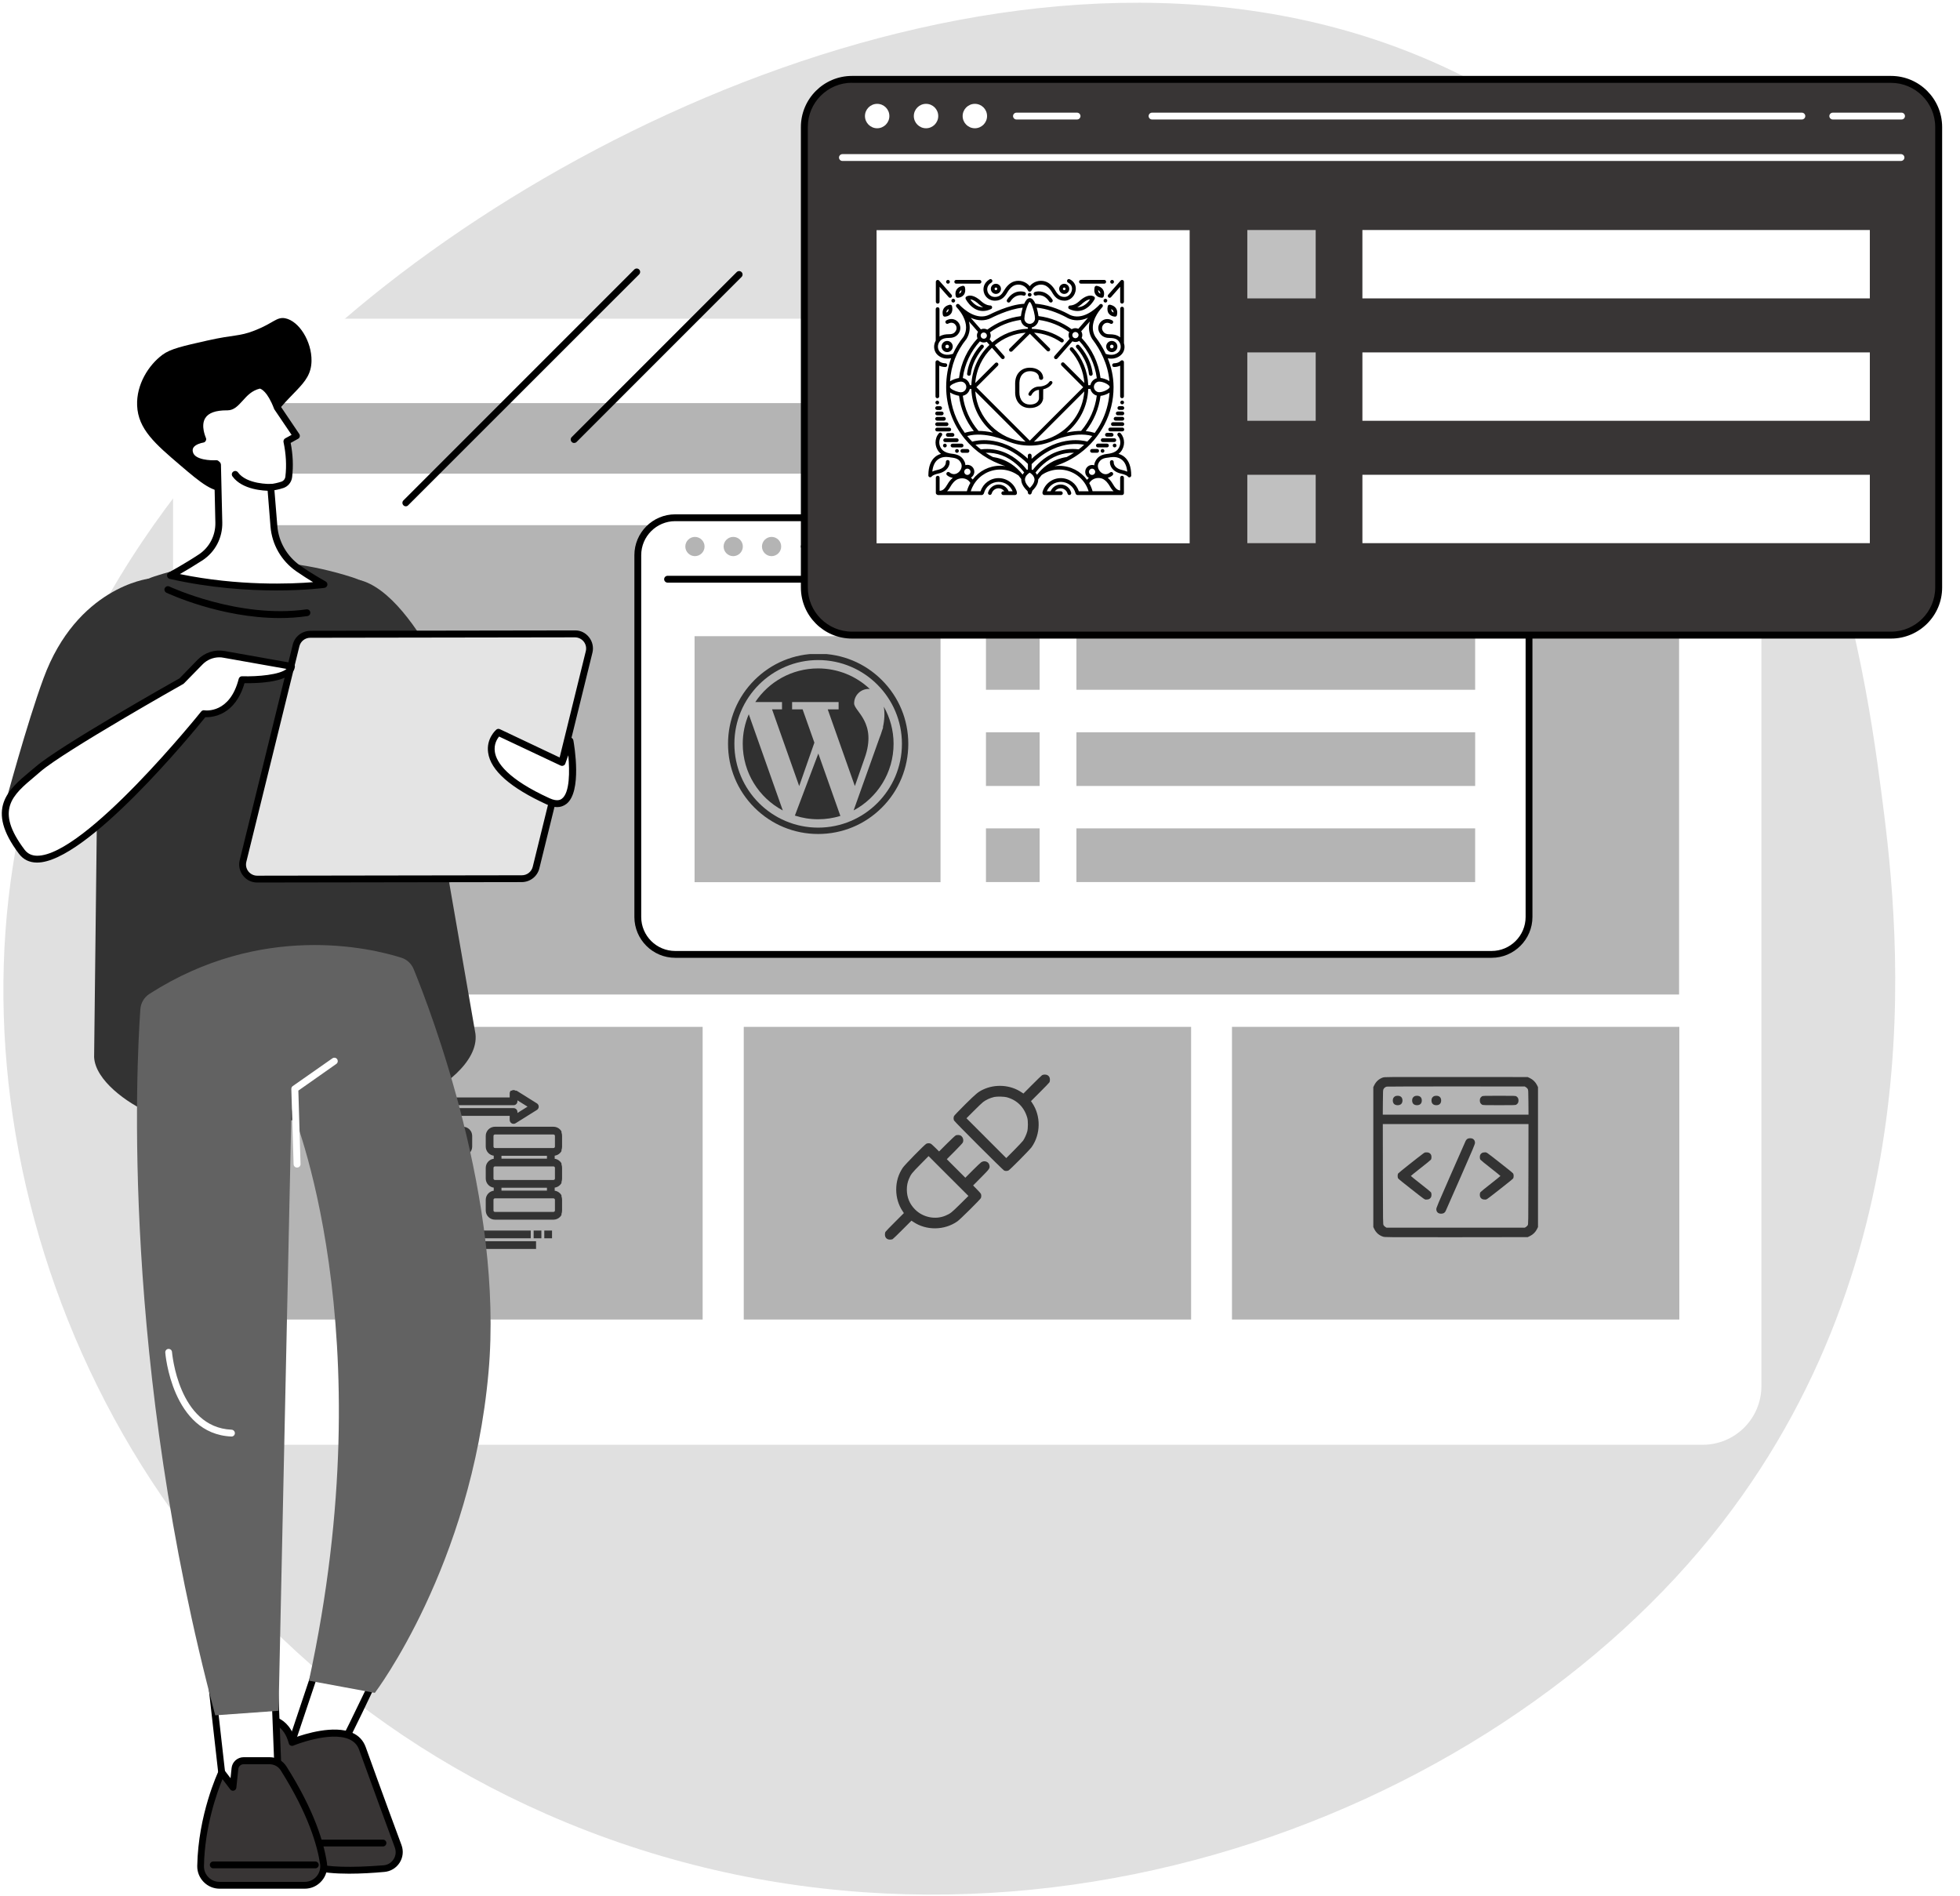 <svg width="487" height="471" viewBox="0 0 487 471" fill="none" xmlns="http://www.w3.org/2000/svg">
<path d="M369.323 21.952C273.865 -30.861 145.97 24.008 79.324 84.813C60.279 102.186 14.118 145.542 3.22 215.009C-10.325 301.309 34.011 405.907 135.664 450.625C246.312 499.326 370.017 453.169 427.924 378.254C482.078 308.196 471.232 225.7 467.377 196.222C462.827 161.656 449.308 66.207 369.323 21.952Z" fill="#E0E0E0"/>
<g filter="url(#filter0_d_1054_2465)">
<path d="M423.056 75.185H57.597C49.526 75.185 42.998 81.713 42.998 89.782V340.33C42.998 348.4 49.526 354.927 57.597 354.927H423.056C431.127 354.927 437.655 348.4 437.655 340.33V89.782C437.655 81.739 431.127 75.185 423.056 75.185Z" fill="white"/>
<path d="M417.199 96.143H63.432V113.67H417.199V96.143Z" fill="#B4B4B4"/>
<path d="M417.199 126.469H63.432V243.069H417.199V126.469Z" fill="#B4B4B4"/>
<path d="M409.123 104.909C409.123 107.248 407.247 109.124 404.908 109.124C402.569 109.124 400.693 107.248 400.693 104.909C400.693 102.57 402.595 100.694 404.908 100.694C407.247 100.668 409.123 102.57 409.123 104.909Z" fill="white"/>
<path d="M174.584 251.107H63.432V323.812H174.584V251.107Z" fill="#B4B4B4"/>
<path d="M295.953 251.107H184.801V323.812H295.953V251.107Z" fill="#B4B4B4"/>
<path d="M417.261 251.105H306.109V323.81H417.261V251.105Z" fill="#B4B4B4"/>
<g clip-path="url(#clip0_1054_2465)">
<path d="M117.174 296.718V294.073C117.174 292.946 116.297 292.021 115.19 291.944V290.911C116.297 290.834 117.174 289.908 117.174 288.782V286.137C117.174 285.011 116.297 284.086 115.19 284.008V282.975C116.297 282.898 117.174 281.973 117.174 280.847V278.202C117.174 277.025 116.217 276.068 115.04 276.068H100.492C99.315 276.068 98.358 277.025 98.358 278.202V280.847C98.358 281.973 99.235 282.898 100.342 282.975V284.008C99.235 284.086 98.358 285.011 98.358 286.137V288.782C98.358 289.908 99.235 290.834 100.342 290.911V291.944C99.235 292.021 98.358 292.946 98.358 294.073V296.718C98.358 297.894 99.315 298.852 100.492 298.852H115.04C116.217 298.852 117.174 297.894 117.174 296.718ZM99.98 280.847V278.202C99.98 277.919 100.209 277.69 100.492 277.69H115.04C115.322 277.69 115.551 277.919 115.551 278.202V280.847C115.551 281.129 115.322 281.358 115.04 281.358H100.492C100.209 281.358 99.98 281.129 99.98 280.847ZM101.964 282.981H113.567V284.003H101.964V282.981ZM99.98 288.782V286.137C99.98 285.855 100.209 285.626 100.492 285.626H115.04C115.322 285.626 115.551 285.855 115.551 286.137V288.782C115.551 289.064 115.322 289.294 115.04 289.294H100.492C100.209 289.294 99.98 289.064 99.98 288.782ZM101.964 290.916H113.567V291.939H101.964V290.916ZM99.98 296.718V294.073C99.98 293.79 100.209 293.561 100.492 293.561H115.04C115.322 293.561 115.551 293.79 115.551 294.073V296.718C115.551 297 115.322 297.229 115.04 297.229H100.492C100.209 297.229 99.98 297 99.98 296.718Z" fill="#333333" stroke="#333333" stroke-width="0.3"/>
<path d="M139.658 280.847V278.202C139.658 277.025 138.701 276.068 137.524 276.068H122.976C121.799 276.068 120.842 277.025 120.842 278.202V280.847C120.842 281.973 121.719 282.898 122.826 282.975V284.008C121.719 284.086 120.842 285.011 120.842 286.137V288.782C120.842 289.908 121.719 290.834 122.826 290.911V291.944C121.719 292.021 120.842 292.946 120.842 294.073V296.718C120.842 297.894 121.799 298.852 122.976 298.852H137.524C138.701 298.852 139.658 297.894 139.658 296.718V294.073C139.658 292.946 138.781 292.021 137.674 291.944V290.911C138.781 290.834 139.658 289.908 139.658 288.782V286.137C139.658 285.011 138.781 284.086 137.674 284.008V282.975C138.781 282.898 139.658 281.973 139.658 280.847ZM122.465 280.847V278.202C122.465 277.919 122.694 277.69 122.976 277.69H137.524C137.807 277.69 138.036 277.919 138.036 278.202V280.847C138.036 281.129 137.807 281.358 137.524 281.358H122.976C122.694 281.358 122.465 281.129 122.465 280.847ZM138.036 294.073V296.718C138.036 297 137.807 297.229 137.524 297.229H122.976C122.694 297.229 122.465 297 122.465 296.718V294.073C122.465 293.79 122.694 293.561 122.976 293.561H137.524C137.807 293.561 138.036 293.79 138.036 294.073ZM136.052 291.939H124.449V290.916H136.052V291.939ZM138.036 286.137V288.782C138.036 289.064 137.807 289.294 137.524 289.294H122.976C122.694 289.294 122.465 289.064 122.465 288.782V286.137C122.465 285.855 122.694 285.626 122.976 285.626H137.524C137.807 285.626 138.036 285.855 138.036 286.137ZM136.052 284.003H124.449V282.981H136.052V284.003Z" fill="#333333" stroke="#333333" stroke-width="0.3"/>
<path d="M126.794 267.621V268.794H105.121H104.971V268.944V270.267V270.417H105.121H127.605C128.053 270.417 128.416 270.054 128.416 269.605V269.086L131.364 270.928L128.416 272.77V272.25C128.416 271.802 128.053 271.439 127.605 271.439H106.444H106.294V271.589V272.912V273.062H106.444H126.794V274.234C126.794 274.529 126.954 274.801 127.212 274.944L127.212 274.944C127.334 275.011 127.469 275.046 127.605 275.046C127.755 275.046 127.904 275.004 128.035 274.922L128.035 274.922L133.325 271.616L133.325 271.616C133.562 271.467 133.707 271.208 133.707 270.928C133.707 270.648 133.562 270.388 133.325 270.24L133.325 270.24L128.035 266.933C127.783 266.776 127.469 266.77 127.212 266.911L127.211 266.912C126.954 267.055 126.794 267.327 126.794 267.621Z" fill="#333333" stroke="#333333" stroke-width="0.3"/>
<path d="M110.731 307.877C110.631 307.932 110.521 307.96 110.411 307.96C110.288 307.96 110.167 307.926 110.06 307.86L104.77 304.553C104.577 304.432 104.459 304.22 104.459 303.992C104.459 303.764 104.577 303.553 104.769 303.432L110.731 307.877ZM110.731 307.877C110.942 307.76 111.072 307.539 111.072 307.299V306.126L110.731 307.877ZM109.98 299.998L104.69 303.304L104.689 303.305C104.453 303.453 104.309 303.712 104.309 303.992C104.309 304.272 104.453 304.532 104.69 304.68L104.69 304.68L109.981 307.987L109.981 307.987C110.112 308.069 110.26 308.11 110.411 308.11C110.546 308.11 110.682 308.076 110.803 308.009L110.803 308.009C111.062 307.865 111.222 307.593 111.222 307.299V306.126H132.894H133.044V305.976V304.654V304.504H132.894H110.411C109.962 304.504 109.599 304.866 109.599 305.315V305.834L106.651 303.992L109.599 302.15V302.67C109.599 303.118 109.962 303.481 110.411 303.481H131.572H131.722V303.331V302.008V301.858H131.572H111.222V300.686C111.222 300.391 111.062 300.119 110.803 299.976L110.803 299.976C110.547 299.834 110.231 299.84 109.98 299.998C109.98 299.998 109.98 299.998 109.98 299.998Z" fill="#333333" stroke="#333333" stroke-width="0.3"/>
<path d="M132.895 301.859H132.745V302.009V303.331V303.481H132.895H134.217H134.367V303.331V302.009V301.859H134.217H132.895Z" fill="#333333" stroke="#333333" stroke-width="0.3"/>
<path d="M135.539 301.859H135.389V302.009V303.331V303.481H135.539H136.862H137.012V303.331V302.009V301.859H136.862H135.539Z" fill="#333333" stroke="#333333" stroke-width="0.3"/>
<path d="M103.799 271.439H103.649V271.589V272.911V273.061H103.799H105.121H105.271V272.911V271.589V271.439H105.121H103.799Z" fill="#333333" stroke="#333333" stroke-width="0.3"/>
<path d="M101.152 271.439H101.002V271.589V272.911V273.061H101.152H102.475H102.625V272.911V271.589V271.439H102.475H101.152Z" fill="#333333" stroke="#333333" stroke-width="0.3"/>
</g>
</g>
<g filter="url(#filter1_d_1054_2465)">
<path d="M370.621 124.623H167.783C162.642 124.623 158.479 128.786 158.479 133.926V223.799C158.479 228.939 162.642 233.102 167.783 233.102H370.621C375.761 233.102 379.925 228.939 379.925 223.799V133.926C379.925 128.786 375.761 124.623 370.621 124.623Z" fill="white"/>
<path d="M370.613 233.949H167.777C162.174 233.949 157.625 229.401 157.625 223.798V133.926C157.625 128.323 162.174 123.774 167.777 123.774H370.613C376.216 123.774 380.765 128.323 380.765 133.926V223.798C380.765 229.401 376.19 233.949 370.613 233.949ZM167.777 125.471C163.125 125.471 159.321 129.248 159.321 133.926V223.798C159.321 228.45 163.099 232.253 167.777 232.253H370.613C375.265 232.253 379.069 228.475 379.069 223.798V133.926C379.069 129.274 375.291 125.471 370.613 125.471H167.777Z" fill="black"/>
<path d="M372.513 140.743H165.87C165.407 140.743 165.021 140.358 165.021 139.895C165.021 139.432 165.407 139.047 165.87 139.047H372.513C372.975 139.047 373.361 139.432 373.361 139.895C373.361 140.358 372.975 140.743 372.513 140.743Z" fill="black"/>
<path d="M175.061 131.774C175.061 133.085 173.982 134.164 172.671 134.164C171.361 134.164 170.281 133.085 170.281 131.774C170.281 130.463 171.361 129.384 172.671 129.384C173.982 129.384 175.061 130.463 175.061 131.774Z" fill="#B4B4B4"/>
<path d="M184.573 131.774C184.573 133.085 183.494 134.164 182.183 134.164C180.872 134.164 179.793 133.085 179.793 131.774C179.793 130.463 180.872 129.384 182.183 129.384C183.519 129.384 184.573 130.463 184.573 131.774Z" fill="#B4B4B4"/>
<path d="M194.102 131.774C194.102 133.085 193.023 134.164 191.712 134.164C190.402 134.164 189.322 133.085 189.322 131.774C189.322 130.463 190.402 129.384 191.712 129.384C193.049 129.384 194.102 130.463 194.102 131.774Z" fill="#B4B4B4"/>
<path d="M372.647 132.625H359.205C358.743 132.625 358.357 132.239 358.357 131.777C358.357 131.314 358.743 130.929 359.205 130.929H372.647C373.109 130.929 373.495 131.314 373.495 131.777C373.495 132.239 373.109 132.625 372.647 132.625Z" fill="black"/>
<path d="M353.152 132.624H226.325C225.862 132.624 225.477 132.239 225.477 131.776C225.477 131.314 225.862 130.928 226.325 130.928H353.152C353.615 130.928 354 131.314 354 131.776C354 132.239 353.615 132.624 353.152 132.624Z" fill="black"/>
<path d="M211.692 132.624H199.844C199.382 132.624 198.996 132.239 198.996 131.776C198.996 131.314 199.382 130.928 199.844 130.928H211.692C212.154 130.928 212.54 131.314 212.54 131.776C212.54 132.239 212.154 132.624 211.692 132.624Z" fill="black"/>
<path d="M233.692 154.05H172.578V215.164H233.692V154.05Z" fill="#B4B4B4"/>
<path d="M258.319 154.021H244.98V167.359H258.319V154.021Z" fill="#B4B4B4"/>
<path d="M366.53 154.021H267.457V167.359H366.53V154.021Z" fill="#B4B4B4"/>
<path d="M258.319 177.919H244.98V191.257H258.319V177.919Z" fill="#B4B4B4"/>
<path d="M366.532 177.919H267.459V191.257H366.532V177.919Z" fill="#B4B4B4"/>
<path d="M258.319 201.795H244.98V215.133H258.319V201.795Z" fill="#B4B4B4"/>
<path d="M366.53 201.795H267.457V215.133H366.53V201.795Z" fill="#B4B4B4"/>
</g>
<g clip-path="url(#clip1_1054_2465)">
<path d="M194.305 176.223H191.832L198.575 195.284L202.35 184.497L199.423 176.223H196.813V174.407H208.37V176.223H205.664L212.407 195.284L214.831 188.358C218.01 179.483 212.225 176.719 212.225 174.738C212.225 172.757 213.83 171.152 215.811 171.152C215.918 171.152 216.022 171.158 216.124 171.167C212.768 167.999 208.243 166.057 203.264 166.057C196.758 166.057 191.027 169.373 187.668 174.407H194.305V176.223H194.305Z" fill="#303030"/>
<path d="M184.549 184.791C184.549 191.965 188.581 198.196 194.502 201.345L186.046 177.441C185.083 179.698 184.549 182.182 184.549 184.791Z" fill="#303030"/>
<path d="M219.596 175.559C219.864 177.137 219.783 178.911 219.371 180.691H219.446L219.163 181.501C218.995 182.085 218.783 182.683 218.543 183.271L212.096 201.334C218.004 198.181 222.026 191.957 222.026 184.792C222.026 181.435 221.142 178.284 219.596 175.559Z" fill="#303030"/>
<path d="M197.502 202.621C199.322 203.211 201.264 203.531 203.281 203.531C205.205 203.531 207.061 203.24 208.808 202.702L203.327 187.208L197.502 202.621Z" fill="#303030"/>
<path d="M219.123 168.959C214.893 164.729 209.269 162.399 203.287 162.399C197.305 162.399 191.682 164.729 187.452 168.959C183.222 173.188 180.893 178.812 180.893 184.794C180.893 190.776 183.222 196.4 187.452 200.63C191.682 204.859 197.305 207.189 203.287 207.189C209.269 207.189 214.893 204.859 219.123 200.63C223.353 196.4 225.682 190.776 225.682 184.794C225.682 178.812 223.353 173.188 219.123 168.959ZM203.287 205.609C191.81 205.609 182.472 196.272 182.472 184.794C182.472 173.317 191.81 163.979 203.287 163.979C214.765 163.979 224.102 173.317 224.102 184.794C224.102 196.272 214.765 205.609 203.287 205.609Z" fill="#303030"/>
</g>
<g filter="url(#filter2_d_1054_2465)">
<path d="M469.87 15.71H211.698C205.17 15.71 199.85 21.004 199.85 27.557V141.973C199.85 148.5 205.144 153.82 211.698 153.82H469.87C476.398 153.82 481.718 148.526 481.718 141.973V27.557C481.718 21.029 476.398 15.71 469.87 15.71Z" fill="#383535"/>
<path d="M469.865 154.643H211.693C204.702 154.643 198.996 148.964 198.996 141.947V27.558C198.996 20.567 204.676 14.862 211.693 14.862H469.865C476.856 14.862 482.562 20.541 482.562 27.558V141.973C482.562 148.964 476.856 154.643 469.865 154.643ZM211.693 16.558C205.627 16.558 200.718 21.492 200.718 27.532V141.947C200.718 148.013 205.653 152.921 211.693 152.921H469.865C475.931 152.921 480.84 147.987 480.84 141.947V27.558C480.84 21.492 475.905 16.584 469.865 16.584H211.693V16.558Z" fill="black"/>
<path d="M472.316 35.987H209.313C208.85 35.987 208.465 35.602 208.465 35.139C208.465 34.676 208.85 34.291 209.313 34.291H472.342C472.804 34.291 473.19 34.676 473.19 35.139C473.19 35.602 472.804 35.987 472.316 35.987Z" fill="white"/>
<path d="M220.981 24.831C220.981 26.502 219.619 27.864 217.949 27.864C216.278 27.864 214.916 26.502 214.916 24.831C214.916 23.161 216.278 21.799 217.949 21.799C219.619 21.799 220.981 23.135 220.981 24.831Z" fill="white"/>
<path d="M233.122 24.831C233.122 26.502 231.76 27.864 230.089 27.864C228.419 27.864 227.057 26.502 227.057 24.831C227.057 23.161 228.419 21.799 230.089 21.799C231.76 21.799 233.122 23.135 233.122 24.831Z" fill="white"/>
<path d="M245.253 24.831C245.253 26.502 243.891 27.864 242.22 27.864C240.55 27.864 239.188 26.502 239.188 24.831C239.188 23.161 240.55 21.799 242.22 21.799C243.891 21.799 245.253 23.135 245.253 24.831Z" fill="white"/>
<path d="M472.476 25.685H455.385C454.923 25.685 454.537 25.3 454.537 24.837C454.537 24.375 454.923 23.989 455.385 23.989H472.476C472.938 23.989 473.324 24.375 473.324 24.837C473.324 25.3 472.964 25.685 472.476 25.685Z" fill="white"/>
<path d="M447.709 25.685H286.247C285.784 25.685 285.398 25.299 285.398 24.837C285.398 24.374 285.784 23.989 286.247 23.989H447.709C448.171 23.989 448.557 24.374 448.557 24.837C448.557 25.299 448.171 25.685 447.709 25.685Z" fill="white"/>
<path d="M267.619 25.686H252.559C252.096 25.686 251.711 25.3 251.711 24.838C251.711 24.375 252.096 23.99 252.559 23.99H267.619C268.082 23.99 268.467 24.375 268.467 24.838C268.467 25.3 268.082 25.686 267.619 25.686Z" fill="white"/>
<path d="M295.592 53.179H217.799V130.972H295.592V53.179Z" fill="white"/>
<path d="M326.908 53.143H309.92V70.131H326.908V53.143Z" fill="#C0C0C0"/>
<path d="M464.596 53.143H338.514V70.13H464.596V53.143Z" fill="white"/>
<path d="M326.909 83.549H309.922V100.537H326.909V83.549Z" fill="#C0C0C0"/>
<path d="M464.598 83.549H338.516V100.536H464.598V83.549Z" fill="white"/>
<path d="M326.909 113.95H309.922V130.938H326.909V113.95Z" fill="#C0C0C0"/>
<path d="M464.598 113.95H338.516V130.938H464.598V113.95Z" fill="white"/>
</g>
<path d="M56.508 121.883C53.167 122.731 49.878 119.93 44.789 115.587C38.621 110.318 34.304 106.643 34.072 100.732C33.867 95.541 36.899 90.709 40.369 88.139C42.373 86.649 45.406 85.981 51.446 84.618C58.384 83.051 59.258 83.668 63.293 82.1C67.971 80.275 68.69 78.682 70.849 79.067C74.318 79.736 77.479 84.85 77.402 89.656C77.299 96.004 71.671 96.954 65.323 107.286C60.004 115.921 60.466 120.881 56.508 121.883Z" fill="black"/>
<path d="M38.394 143.188C49.701 139.487 66.946 136.84 87.532 143.419C95.036 145.809 100.433 152.414 101.358 160.253L118.14 256.858C118.963 263.874 109.582 270.71 102.977 273.229C96.064 275.85 85.63 278.318 70.827 278.318C54.97 278.318 43.456 279.243 37.031 276.416C31.686 274.077 23.668 268.423 23.385 262.615L24.541 163.311C24.13 154.265 29.784 146.015 38.394 143.188Z" fill="#333333"/>
<path d="M117.627 184.715C117.627 184.715 104.238 147.604 89.203 144.058L96.836 196.639L117.627 184.715Z" fill="#333333"/>
<path d="M1.312 199.676C1.312 199.676 6.658 179.759 10.796 168.553C19.097 145.912 36.881 143.779 36.881 143.779V199.522L1.312 199.676Z" fill="#333333"/>
<path d="M69.54 153.544C54.865 153.544 41.964 147.53 41.347 147.247C40.936 147.042 40.73 146.528 40.936 146.116C41.142 145.705 41.656 145.5 42.067 145.705C42.247 145.782 59.363 153.775 76.145 151.385C76.608 151.333 77.044 151.642 77.096 152.104C77.173 152.567 76.839 153.004 76.376 153.055C74.115 153.389 71.802 153.544 69.54 153.544Z" fill="black"/>
<path d="M63.908 218.398L129.674 218.296C131.345 218.296 132.784 217.165 133.195 215.546L146.379 161.987C146.944 159.7 145.197 157.49 142.858 157.49L77.092 157.593C75.422 157.593 73.983 158.723 73.572 160.342L60.388 213.901C59.822 216.188 61.544 218.398 63.908 218.398Z" fill="#E4E4E4"/>
<path d="M63.905 219.245C62.517 219.245 61.232 218.628 60.384 217.523C59.536 216.444 59.228 215.03 59.562 213.694L72.746 160.135C73.234 158.131 75.033 156.743 77.089 156.717L142.855 156.615C144.268 156.589 145.528 157.231 146.376 158.336C147.224 159.416 147.532 160.829 147.198 162.166L134.014 215.724C133.526 217.729 131.727 219.116 129.671 219.142L63.905 219.245ZM63.905 217.549L129.671 217.446C130.956 217.446 132.061 216.572 132.369 215.339L145.553 161.78C145.759 160.932 145.579 160.084 145.039 159.39C144.5 158.722 143.703 158.336 142.855 158.336L77.089 158.439C75.804 158.439 74.699 159.313 74.391 160.547L61.207 214.105C61.001 214.953 61.181 215.801 61.721 216.495C62.26 217.163 63.057 217.549 63.905 217.549Z" fill="black"/>
<path d="M141.569 184.09L139.641 189.461L123.81 181.957C123.81 181.957 115.124 189.513 136.223 199.125C145.038 203.134 141.569 184.09 141.569 184.09Z" fill="white"/>
<path d="M138.428 200.51C137.657 200.51 136.809 200.305 135.884 199.868C126.838 195.73 121.903 191.413 121.287 186.992C120.773 183.497 123.188 181.39 123.291 181.287C123.548 181.056 123.908 181.004 124.216 181.158L139.199 188.252L140.818 183.78C140.947 183.42 141.307 183.189 141.692 183.214C142.078 183.24 142.386 183.523 142.463 183.908C142.694 185.219 144.648 196.681 140.741 199.714C140.022 200.253 139.276 200.51 138.428 200.51ZM124.011 182.983C123.497 183.6 122.674 184.936 122.957 186.787C123.342 189.408 126.041 193.52 136.578 198.326C138.557 199.225 139.379 198.609 139.636 198.403C141.589 196.887 141.564 191.593 141.204 187.635L140.459 189.716C140.381 189.948 140.202 190.128 139.97 190.205C139.739 190.308 139.508 190.282 139.276 190.179L124.011 182.983Z" fill="black"/>
<path d="M45.155 169.185C45.155 169.185 15.626 185.838 9.509 191.055C3.418 196.272 -3.187 200.23 5.423 211.615C14.032 223 50.629 177.306 50.629 177.306C50.629 177.306 57.671 178.462 60.112 168.876C60.112 168.876 72.011 169.287 72.422 165.561L55.64 162.58C53.481 162.194 51.246 162.914 49.729 164.482L45.155 169.185Z" fill="white"/>
<path d="M9.224 214.288C9.198 214.288 9.172 214.288 9.121 214.288C7.271 214.262 5.806 213.542 4.726 212.129C-3.703 200.975 2.002 196.195 7.528 191.595C7.99 191.209 8.478 190.798 8.941 190.413C14.903 185.298 42.351 169.776 44.612 168.516L49.11 163.89C50.858 162.117 53.35 161.295 55.792 161.732L72.574 164.713C73.011 164.79 73.319 165.201 73.268 165.638C72.805 169.596 63.836 169.776 60.752 169.724C58.413 177.768 52.759 178.231 51.012 178.179C47.825 182.137 21.431 214.288 9.224 214.288ZM54.507 163.299C52.965 163.299 51.449 163.916 50.343 165.047L45.743 169.75C45.692 169.801 45.615 169.853 45.563 169.904C45.281 170.058 16.034 186.558 10.072 191.672C9.609 192.083 9.121 192.469 8.658 192.88C3.082 197.557 -1.339 201.232 6.114 211.101C6.859 212.078 7.862 212.566 9.172 212.592C9.198 212.592 9.224 212.592 9.249 212.592C21.174 212.592 49.701 177.126 49.984 176.766C50.164 176.535 50.472 176.406 50.78 176.458C51.037 176.509 57.103 177.331 59.313 168.645C59.416 168.259 59.775 167.977 60.161 168.002C64.041 168.131 69.618 167.617 71.186 166.178L55.535 163.402C55.175 163.325 54.841 163.299 54.507 163.299Z" fill="black"/>
<path d="M80.149 410.038L70.357 439.259C70.357 439.259 81.023 438.359 82.051 438.539C83.079 438.745 95.543 411.888 95.543 411.888L80.149 410.038Z" fill="white"/>
<path d="M70.353 440.108C70.096 440.108 69.839 439.979 69.685 439.773C69.505 439.542 69.454 439.26 69.556 438.977L79.348 409.756C79.476 409.371 79.862 409.139 80.247 409.191L95.642 411.041C95.924 411.067 96.156 411.221 96.284 411.478C96.413 411.709 96.438 411.992 96.31 412.249C96.284 412.326 93.149 419.034 89.936 425.664C83.151 439.645 82.74 439.542 81.867 439.388C81.147 439.285 74.722 439.748 70.404 440.108C70.379 440.108 70.353 440.108 70.353 440.108ZM80.71 410.964L71.535 438.309C74.516 438.052 79.99 437.64 81.738 437.692C83.229 435.764 89.911 421.886 94.254 412.609L80.71 410.964Z" fill="black"/>
<path d="M72.603 432.845C72.603 432.845 87.329 426.805 90.053 434.387C93.523 444.024 98.946 458.725 98.946 458.725C99.871 461.295 98.097 464.019 95.399 464.224C90.028 464.661 81.984 464.995 78.257 463.685C72.346 461.603 62.555 442.919 62.555 442.919L65.587 427.011C65.536 427.062 70.881 426.291 72.603 432.845Z" fill="#383535"/>
<path d="M86.71 465.482C83.241 465.482 80.003 465.225 77.947 464.505C71.804 462.346 62.167 444.099 61.781 443.328C61.704 443.149 61.653 442.969 61.704 442.763L64.737 426.855C64.814 426.495 65.097 426.212 65.457 426.161C65.508 426.161 71.059 425.441 73.192 431.686C75.711 430.761 83.009 428.474 87.533 430.479C89.177 431.198 90.282 432.406 90.874 434.051C94.292 443.585 99.689 458.234 99.766 458.389C100.305 459.853 100.126 461.473 99.277 462.783C98.429 464.094 97.041 464.916 95.499 465.045C92.75 465.302 89.64 465.482 86.71 465.482ZM63.401 442.814C66.202 448.109 73.989 461.318 78.486 462.912C81.236 463.863 87.198 464.042 95.294 463.4C96.322 463.323 97.221 462.783 97.787 461.909C98.352 461.036 98.455 460.008 98.121 459.031C98.07 458.902 92.673 444.228 89.229 434.693C88.792 433.485 87.995 432.637 86.787 432.098C82.007 429.965 72.987 433.614 72.884 433.665C72.652 433.768 72.395 433.742 72.19 433.64C71.959 433.537 71.804 433.331 71.753 433.1C70.571 428.577 67.512 427.96 66.227 427.909L63.401 442.814Z" fill="black"/>
<path d="M95.159 458.718H80.022C79.559 458.718 79.174 458.332 79.174 457.87C79.174 457.407 79.559 457.021 80.022 457.021H95.159C95.622 457.021 96.007 457.407 96.007 457.87C96.007 458.332 95.622 458.718 95.159 458.718Z" fill="black"/>
<path d="M52.478 417.299L55.794 446.7L69.183 443.025L68.155 416.554L52.478 417.299Z" fill="white"/>
<path d="M55.789 447.547C55.609 447.547 55.455 447.495 55.301 447.393C55.096 447.264 54.967 447.033 54.941 446.776L51.626 417.375C51.6 417.144 51.677 416.913 51.832 416.733C51.986 416.553 52.191 416.45 52.448 416.424L68.125 415.653C68.357 415.653 68.562 415.73 68.742 415.885C68.896 416.039 68.999 416.244 69.025 416.476L70.053 442.972C70.078 443.358 69.822 443.717 69.436 443.82L56.046 447.495C55.944 447.547 55.866 447.547 55.789 447.547ZM53.425 418.12L56.535 445.645L68.305 442.407L67.329 417.452L53.425 418.12Z" fill="black"/>
<path d="M54.539 468.364H75.716C78.594 468.364 80.779 465.82 80.368 462.993C79.648 458.213 77.361 450.272 70.447 439.349C69.702 438.167 68.366 437.422 66.978 437.422H60.527C59.422 437.422 58.497 438.27 58.368 439.375L57.88 444.027L55.079 440.326C55.079 440.326 50.068 450.863 49.836 463.584C49.81 466.206 51.918 468.364 54.539 468.364Z" fill="#383535"/>
<path d="M75.737 469.21H54.56C53.069 469.21 51.656 468.619 50.602 467.54C49.548 466.46 48.983 465.047 49.009 463.556C49.24 450.809 54.123 440.375 54.328 439.938C54.457 439.681 54.714 439.476 54.997 439.45C55.305 439.424 55.588 439.553 55.768 439.784L57.284 441.763L57.541 439.244C57.695 437.702 59.006 436.546 60.548 436.546H66.999C68.72 436.546 70.288 437.42 71.188 438.859C78.204 449.935 80.517 458.005 81.236 462.837C81.468 464.43 81.005 466.049 79.951 467.257C78.872 468.516 77.356 469.21 75.737 469.21ZM55.279 441.994C53.969 445.181 50.859 453.765 50.679 463.582C50.653 464.61 51.039 465.612 51.784 466.358C52.504 467.103 53.48 467.514 54.534 467.514H75.711C76.842 467.514 77.895 467.026 78.641 466.178C79.36 465.33 79.694 464.225 79.54 463.119C78.846 458.468 76.585 450.629 69.748 439.81C69.157 438.859 68.104 438.293 66.973 438.293H60.522C59.854 438.293 59.289 438.807 59.212 439.476L58.723 444.127C58.697 444.461 58.441 444.77 58.106 444.847C57.772 444.95 57.413 444.821 57.207 444.539L55.279 441.994Z" fill="black"/>
<path d="M78.353 464.15H52.987C52.524 464.15 52.139 463.765 52.139 463.302C52.139 462.84 52.524 462.454 52.987 462.454H78.353C78.815 462.454 79.201 462.84 79.201 463.302C79.201 463.765 78.815 464.15 78.353 464.15Z" fill="black"/>
<path d="M102.774 240.743C102.209 239.381 101.104 238.353 99.691 237.916C91.955 235.474 64.944 229.075 37.137 246.911C35.826 247.759 34.978 249.172 34.876 250.714C33.873 264.849 30.121 338.711 53.482 426.141L69.21 425.01L72.423 275.489C72.423 275.489 95.733 330.307 76.766 417.532L93.137 420.564C93.137 420.564 117.089 389.056 121.381 340.921C125.185 298.362 107.015 251.1 102.774 240.743Z" fill="#626262"/>
<path d="M57.514 356.879H57.488C42.736 356.236 41.066 336.216 41.066 336.01C41.04 335.548 41.374 335.136 41.837 335.111C42.299 335.085 42.711 335.419 42.736 335.882C42.762 336.062 44.304 354.617 57.539 355.182C58.002 355.208 58.362 355.594 58.362 356.056C58.336 356.544 57.976 356.879 57.514 356.879Z" fill="white"/>
<path d="M73.798 290.062C73.336 290.062 72.976 289.702 72.95 289.24L72.385 270.53C72.385 270.248 72.513 269.965 72.745 269.811L82.588 262.923C82.973 262.666 83.513 262.743 83.77 263.129C84.027 263.514 83.95 264.054 83.564 264.311L74.132 270.942L74.672 289.188C74.698 289.651 74.312 290.037 73.85 290.062C73.824 290.062 73.824 290.062 73.798 290.062Z" fill="white"/>
<path d="M49.845 138.463C52.749 136.535 54.419 133.271 54.342 129.802L54.008 115.41C53.905 115.307 53.803 115.23 53.725 115.127C53.725 115.127 47.969 115.513 47.121 112.583C46.273 109.653 50.359 109.088 50.359 109.088C50.359 109.088 46.504 100.992 56.475 101.069C59.148 101.095 60.099 96.649 64.494 95.672C64.494 95.672 66.653 95.493 68.863 101.172L73.668 108.291L71.253 109.602C71.844 112.326 72.101 115.307 71.741 118.468C71.638 119.393 70.996 120.139 70.122 120.421C69.402 120.653 68.426 120.91 67.269 121.038L68.04 130.676C68.374 134.89 70.585 138.72 74.054 141.161C77.395 143.5 80.479 145.17 80.479 145.17C80.479 145.17 62.72 147.612 42.289 142.934C42.34 142.986 46.298 140.827 49.845 138.463Z" fill="white"/>
<path d="M68.673 146.684C61.657 146.684 52.2 146.093 42.151 143.806C41.817 143.729 41.56 143.446 41.509 143.086C41.457 142.726 41.637 142.392 41.946 142.212C41.997 142.187 45.903 140.053 49.399 137.74C52.046 135.993 53.588 133.012 53.511 129.799L53.202 115.973C51.532 115.998 47.163 115.767 46.315 112.786C46.032 111.835 46.16 110.936 46.649 110.19C47.291 109.214 48.396 108.7 49.244 108.443C48.833 107.132 48.371 104.793 49.578 102.866C50.709 101.093 52.971 100.193 56.312 100.193C56.363 100.193 56.44 100.193 56.492 100.193C57.314 100.193 57.982 99.499 58.985 98.394C60.193 97.058 61.683 95.413 64.305 94.822C64.33 94.822 64.382 94.796 64.407 94.796C64.87 94.745 67.311 94.847 69.599 100.759L74.353 107.8C74.482 108.006 74.533 108.237 74.482 108.468C74.43 108.7 74.276 108.905 74.07 109.008L72.22 110.036C72.785 112.914 72.914 115.767 72.58 118.568C72.426 119.802 71.578 120.856 70.395 121.241C69.676 121.473 68.956 121.652 68.185 121.781L68.905 130.622C69.213 134.579 71.295 138.177 74.559 140.49C77.823 142.778 80.881 144.422 80.906 144.448C81.241 144.628 81.395 144.988 81.344 145.348C81.266 145.707 80.984 145.99 80.624 146.042C80.547 146.067 75.869 146.684 68.673 146.684ZM44.696 142.623C59.344 145.63 72.426 145.065 77.797 144.628C76.64 143.934 75.15 142.983 73.582 141.904C69.881 139.308 67.568 135.273 67.209 130.802L66.438 121.164C66.412 120.702 66.72 120.316 67.183 120.265C68.108 120.162 69.007 119.956 69.881 119.674C70.447 119.494 70.832 119.005 70.909 118.414C71.243 115.613 71.064 112.735 70.447 109.831C70.37 109.471 70.549 109.085 70.858 108.905L72.451 108.032L68.159 101.684C68.134 101.632 68.082 101.581 68.082 101.504C66.412 97.16 64.87 96.621 64.561 96.544C62.557 97.032 61.4 98.317 60.27 99.576C59.164 100.784 58.136 101.941 56.517 101.941C56.44 101.941 56.389 101.941 56.312 101.941C53.588 101.941 51.814 102.583 51.018 103.842C49.784 105.77 51.146 108.7 51.146 108.751C51.275 109.008 51.249 109.291 51.12 109.522C50.992 109.753 50.761 109.933 50.478 109.959C49.99 110.036 48.576 110.396 48.062 111.193C47.857 111.527 47.805 111.912 47.959 112.401C48.499 114.251 52.38 114.431 53.69 114.328C53.922 114.302 54.153 114.405 54.333 114.559L54.616 114.816C54.795 114.97 54.873 115.202 54.898 115.407L55.232 129.799C55.309 133.603 53.485 137.098 50.349 139.18C48.319 140.49 46.186 141.775 44.696 142.623Z" fill="black"/>
<path d="M67.282 121.082C67.282 121.082 60.96 121.313 58.441 117.869L67.282 121.082Z" fill="white"/>
<path d="M67.021 121.93C65.685 121.93 60.211 121.724 57.77 118.357C57.487 117.972 57.564 117.458 57.949 117.175C58.335 116.893 58.849 116.97 59.132 117.355C61.342 120.388 67.176 120.233 67.253 120.233C67.741 120.208 68.126 120.593 68.126 121.056C68.152 121.518 67.767 121.93 67.304 121.93C67.278 121.93 67.176 121.93 67.021 121.93Z" fill="black"/>
<g filter="url(#filter3_d_1054_2465)">
<g clip-path="url(#clip2_1054_2465)">
<path d="M262.769 91.823C262.581 91.695 262.324 91.747 262.196 91.937C261.45 93.061 259.865 93.122 259.782 93.122C259.766 93.122 259.76 93.122 259.744 93.122C257.79 93.122 257.043 94.789 257.014 94.856C256.925 95.067 257.021 95.308 257.224 95.4C257.278 95.422 257.338 95.438 257.39 95.438C257.548 95.438 257.698 95.348 257.768 95.19C257.774 95.174 258.288 94.027 259.608 93.953V96.088C259.554 96.549 259.337 96.911 258.95 97.182C258.55 97.461 258.016 97.604 257.358 97.604C256.574 97.604 255.932 97.334 255.458 96.797C254.975 96.26 254.734 95.5 254.734 94.519L254.74 92.165C254.778 91.297 255.011 90.611 255.458 90.121C255.941 89.585 256.574 89.314 257.358 89.314C258.016 89.314 258.55 89.457 258.95 89.737C259.35 90.016 259.576 90.401 259.614 90.899C259.614 90.915 259.614 90.937 259.614 90.953C259.614 91.239 259.849 91.474 260.135 91.474C260.421 91.474 260.656 91.239 260.656 90.953C260.656 90.937 260.656 90.915 260.656 90.899C260.58 90.153 260.24 89.565 259.63 89.12C259.02 88.67 258.259 88.451 257.338 88.451C256.245 88.451 255.362 88.814 254.691 89.529C254.059 90.2 253.725 91.083 253.687 92.169C253.687 92.245 253.681 92.319 253.681 92.395L253.687 94.514H253.681C253.681 95.713 254.021 96.672 254.691 97.387C255.362 98.103 256.245 98.465 257.338 98.465C258.259 98.465 259.02 98.246 259.632 97.801C260.191 97.394 260.522 96.857 260.636 96.193L260.658 93.826C261.345 93.66 262.279 93.283 262.869 92.393C263.017 92.207 262.966 91.95 262.769 91.823ZM270.033 67.572H275.818C276.076 67.572 276.286 67.362 276.286 67.105C276.286 66.848 276.076 66.638 275.818 66.638H270.033C269.775 66.638 269.565 66.848 269.565 67.105C269.565 67.362 269.775 67.572 270.033 67.572ZM239.039 67.572H244.825C245.082 67.572 245.293 67.362 245.293 67.105C245.293 66.848 245.08 66.638 244.825 66.638H239.039C238.782 66.638 238.572 66.848 238.572 67.105C238.572 67.362 238.776 67.572 239.039 67.572ZM276.114 71.328C276.373 71.328 276.581 71.538 276.581 71.796C276.581 72.055 276.371 72.263 276.114 72.263C275.854 72.263 275.646 72.053 275.646 71.796C275.644 71.538 275.854 71.328 276.114 71.328ZM257.294 69.857C257.553 69.857 257.761 70.067 257.761 70.324C257.761 70.582 257.551 70.792 257.294 70.792C257.037 70.792 256.826 70.582 256.826 70.324C256.826 70.067 257.034 69.857 257.294 69.857ZM248.619 71.804C248.626 71.804 248.635 71.804 248.642 71.804C250.399 71.804 251.184 70.702 251.78 69.678C251.977 69.338 252.702 68.207 253.725 67.914C254.993 67.546 256.343 68.133 256.871 69.287C256.947 69.453 257.113 69.551 257.278 69.558C257.285 69.558 257.294 69.558 257.3 69.558C257.307 69.558 257.316 69.558 257.329 69.558C257.495 69.551 257.66 69.453 257.736 69.287C258.264 68.133 259.614 67.546 260.882 67.914C261.908 68.216 262.632 69.341 262.827 69.678C263.424 70.711 264.206 71.804 265.988 71.804C267.059 71.804 268.327 71.004 268.68 69.473C268.975 68.205 268.432 67.058 267.247 66.479C267.012 66.365 266.735 66.457 266.621 66.689C266.507 66.924 266.599 67.201 266.831 67.315C267.956 67.874 267.857 68.862 267.766 69.26C267.584 70.045 266.891 70.874 265.977 70.874C264.808 70.874 264.249 70.286 263.623 69.207C263.314 68.679 262.454 67.396 261.135 67.011C259.695 66.589 258.17 67.094 257.296 68.203C256.422 67.094 254.897 66.589 253.457 67.011C252.138 67.396 251.277 68.679 250.969 69.207C250.343 70.284 249.784 70.874 248.637 70.874C248.63 70.874 248.621 70.874 248.621 70.874C247.627 70.868 246.992 70.172 246.811 69.486C246.721 69.162 246.531 68.053 247.799 67.3C248.018 67.172 248.094 66.884 247.957 66.658C247.826 66.441 247.548 66.365 247.32 66.501C245.865 67.369 245.639 68.742 245.91 69.736C246.243 70.966 247.336 71.796 248.619 71.804ZM238.308 71.328C238.568 71.328 238.776 71.538 238.776 71.796C238.776 72.055 238.565 72.263 238.308 72.263C238.051 72.263 237.839 72.055 237.839 71.796C237.839 71.538 238.049 71.328 238.308 71.328ZM236.996 66.644C237.255 66.644 237.463 66.855 237.463 67.112C237.463 67.369 237.253 67.579 236.996 67.579C236.739 67.579 236.526 67.371 236.526 67.112C236.526 66.852 236.737 66.644 236.996 66.644ZM277.772 66.644C278.032 66.644 278.24 66.855 278.24 67.112C278.24 67.369 278.03 67.579 277.772 67.579C277.515 67.579 277.305 67.369 277.305 67.112C277.305 66.855 277.513 66.644 277.772 66.644ZM280.276 96.612C280.536 96.612 280.744 96.822 280.744 97.079C280.744 97.338 280.533 97.546 280.276 97.546C280.017 97.546 279.809 97.336 279.809 97.079C279.809 96.822 280.017 96.612 280.276 96.612ZM278.398 107.309C278.658 107.309 278.866 107.519 278.866 107.776C278.866 108.036 278.656 108.244 278.398 108.244C278.141 108.244 277.931 108.034 277.931 107.776C277.931 107.517 278.139 107.309 278.398 107.309ZM275.396 108.644C275.655 108.644 275.863 108.854 275.863 109.111C275.863 109.371 275.653 109.578 275.396 109.578C275.137 109.578 274.929 109.368 274.929 109.111C274.929 108.852 275.139 108.644 275.396 108.644ZM247.644 68.862C247.644 69.555 248.21 70.121 248.903 70.121C249.596 70.121 250.162 69.555 250.162 68.862C250.162 68.169 249.598 67.601 248.905 67.601C248.212 67.595 247.644 68.16 247.644 68.862ZM248.905 68.529C249.086 68.529 249.236 68.679 249.236 68.86C249.236 69.041 249.086 69.191 248.905 69.191C248.724 69.191 248.574 69.041 248.574 68.86C248.572 68.681 248.724 68.529 248.905 68.529ZM265.876 70.121C266.569 70.121 267.135 69.555 267.135 68.862C267.135 68.169 266.569 67.604 265.876 67.604C265.183 67.604 264.618 68.169 264.618 68.862C264.618 69.555 265.183 70.121 265.876 70.121ZM265.876 68.529C266.057 68.529 266.207 68.679 266.207 68.86C266.207 69.041 266.057 69.191 265.876 69.191C265.695 69.191 265.545 69.041 265.545 68.86C265.545 68.681 265.695 68.529 265.876 68.529ZM258.568 69.647C258.326 69.736 258.206 70.002 258.297 70.244C258.387 70.485 258.653 70.606 258.894 70.523C258.97 70.494 260.779 69.891 262.167 72.048C262.257 72.184 262.409 72.258 262.559 72.258C262.641 72.258 262.733 72.236 262.807 72.182C263.026 72.046 263.086 71.753 262.95 71.541C261.501 69.3 259.451 69.323 258.568 69.647ZM256.048 69.647C255.981 69.625 255.362 69.406 254.517 69.533C253.732 69.647 252.608 70.092 251.673 71.547C251.537 71.766 251.597 72.053 251.816 72.189C251.892 72.243 251.982 72.265 252.064 72.265C252.214 72.265 252.366 72.189 252.456 72.055C253.835 69.897 255.646 70.501 255.729 70.53C255.97 70.62 256.234 70.492 256.326 70.251C256.417 70.009 256.29 69.736 256.048 69.647ZM277.509 70.921L279.78 68.341V72.059C279.78 72.316 279.99 72.527 280.247 72.527C280.504 72.527 280.715 72.316 280.715 72.059V67.112C280.715 66.915 280.594 66.743 280.413 66.674C280.232 66.604 280.028 66.658 279.901 66.801L276.816 70.309C276.641 70.505 276.666 70.798 276.86 70.966C277.041 71.14 277.334 71.118 277.509 70.921ZM234.438 72.535C234.695 72.535 234.906 72.325 234.906 72.068V68.348L237.177 70.928C237.349 71.125 237.644 71.14 237.832 70.975C238.029 70.801 238.042 70.508 237.877 70.318L234.792 66.803C234.664 66.66 234.461 66.606 234.28 66.674C234.098 66.743 233.978 66.915 233.978 67.112V72.068C233.978 72.323 234.181 72.535 234.438 72.535ZM267.37 72.996C267.151 72.98 266.947 73.132 266.894 73.343C266.84 73.562 266.947 73.787 267.142 73.879C267.882 74.226 268.552 74.362 269.156 74.362C270.31 74.362 271.231 73.857 271.872 73.329C272.899 72.484 273.426 71.42 273.449 71.375C273.554 71.156 273.478 70.892 273.268 70.772C272.791 70.492 271.971 70.32 270.719 71.08C270.093 71.465 269.61 71.925 269.527 72.008C268.38 73.018 267.423 72.996 267.37 72.996ZM270.153 72.701C270.16 72.694 270.169 72.685 270.176 72.679C270.531 72.323 271.533 71.503 272.317 71.465C272.092 71.789 271.752 72.227 271.291 72.612C270.612 73.17 269.887 73.441 269.118 73.425C269.438 73.26 269.791 73.018 270.153 72.701ZM241.572 70.769C241.362 70.89 241.286 71.156 241.393 71.373C241.416 71.418 241.943 72.482 242.97 73.327C243.611 73.855 244.523 74.36 245.686 74.36C246.296 74.36 246.969 74.223 247.7 73.877C247.904 73.778 248.002 73.559 247.948 73.34C247.895 73.124 247.698 72.98 247.472 72.987C247.434 72.987 246.468 73.016 245.322 72.006C245.239 71.925 244.756 71.465 244.13 71.08C242.878 70.324 242.049 70.499 241.572 70.769ZM244.696 72.701C245.051 73.018 245.404 73.251 245.728 73.425C244.099 73.441 243.021 72.196 242.529 71.465C243.314 71.503 244.318 72.325 244.671 72.679C244.682 72.685 244.689 72.694 244.696 72.701ZM280.826 110.605C280.359 110.213 279.845 109.985 279.371 109.858C279.552 109.722 279.726 109.563 279.876 109.391C281.03 108.034 281.039 106.035 279.892 104.736C279.717 104.539 279.425 104.526 279.235 104.698C279.038 104.872 279.024 105.165 279.197 105.355C280.035 106.305 280.019 107.776 279.167 108.787C278.474 109.601 277.153 109.798 276.762 109.842C275.577 109.97 274.249 110.242 273.534 111.863C273.42 112.111 273.352 112.391 273.337 112.693C273.171 112.639 272.99 112.61 272.809 112.61C271.866 112.61 271.097 113.379 271.097 114.323C271.097 114.971 271.459 115.537 271.993 115.823C271.834 115.966 271.685 116.125 271.548 116.306C269.963 114.171 267.43 112.829 264.64 112.829C264.24 112.829 263.84 112.858 263.455 112.912C265.749 112.21 267.882 111.117 269.829 109.668C272.342 107.79 274.43 105.337 275.863 102.585C277.372 99.688 278.135 96.558 278.135 93.3C278.135 93.278 278.135 93.263 278.135 93.24C278.135 93.233 278.135 93.233 278.135 93.225C278.135 93.216 278.135 93.209 278.135 93.202C278.119 90.555 277.531 88.172 276.695 86.12C277.003 86.18 277.298 86.202 277.562 86.202C279.516 86.202 280.375 84.859 280.466 84.702C280.889 83.993 280.956 83.133 280.715 82.357C280.721 82.335 280.721 82.303 280.721 82.274V73.772C280.721 73.515 280.511 73.305 280.254 73.305C279.997 73.305 279.787 73.515 279.787 73.772V80.915C278.995 80.228 277.848 80.153 277.372 80.153C276.451 80.159 275.879 80.016 275.456 79.292C275.101 78.681 275.306 78.046 275.66 77.684C276.105 77.233 276.737 77.172 277.357 77.51C277.582 77.631 277.869 77.555 277.989 77.329C278.11 77.103 278.034 76.817 277.808 76.696C276.827 76.153 275.727 76.289 274.996 77.027C274.271 77.767 274.135 78.86 274.649 79.75C275.32 80.904 276.339 81.069 277.341 81.069C277.357 81.069 277.363 81.069 277.379 81.069C277.681 81.069 278.653 81.114 279.212 81.641C279.937 82.328 280.124 83.405 279.65 84.206C279.65 84.206 279.644 84.213 279.644 84.221C279.606 84.288 278.709 85.813 276.205 85.013C275.452 83.414 274.575 82.055 273.762 80.971L273.39 81.255L273.759 80.969L273.61 80.772C272.002 78.08 273.858 75.212 274.824 73.998L275.367 73.378C275.532 73.182 275.517 72.889 275.322 72.721C275.134 72.562 274.862 72.571 274.689 72.743C274.674 72.759 274.591 72.842 274.464 72.985C273.625 73.837 270.352 76.855 267.178 75.279L267.088 75.218L267.043 75.189C264.2 73.658 261.394 72.775 258.716 72.549C258.369 71.757 257.908 71.154 257.327 71.154C256.739 71.154 256.279 71.764 255.923 72.571C252.174 72.737 247.513 75.158 247.316 75.256C244.123 76.866 240.835 73.832 239.996 72.98C239.869 72.837 239.777 72.755 239.77 72.739C239.596 72.565 239.325 72.558 239.138 72.717C238.941 72.882 238.928 73.177 239.093 73.374L239.674 74.031C240.012 74.451 240.441 75.062 240.803 75.793C241.709 77.626 241.724 79.292 240.857 80.756C239.777 82.1 238.903 83.51 238.232 84.997C235.706 85.82 234.8 84.279 234.762 84.213C234.762 84.206 234.756 84.206 234.756 84.197C234.28 83.396 234.467 82.319 235.192 81.632C235.751 81.105 236.723 81.06 237.025 81.06H237.032C238.042 81.06 239.084 80.901 239.755 79.741C240.269 78.849 240.133 77.747 239.408 77.016C238.677 76.269 237.575 76.142 236.596 76.685C236.368 76.806 236.285 77.092 236.415 77.318C236.535 77.543 236.822 77.626 237.047 77.499C237.673 77.159 238.306 77.219 238.744 77.673C239.1 78.035 239.296 78.668 238.948 79.278C238.534 79.996 237.968 80.139 237.063 80.139C237.056 80.139 237.047 80.139 237.034 80.139C236.618 80.139 235.654 80.199 234.883 80.698V73.886C234.883 73.629 234.673 73.419 234.416 73.419C234.159 73.419 233.949 73.629 233.949 73.886V81.731C233.434 82.65 233.405 83.774 233.933 84.68C233.984 84.778 234.309 85.321 235.033 85.728C235.449 85.961 236.044 86.18 236.837 86.18C237.123 86.18 237.441 86.151 237.781 86.082C236.967 88.268 236.558 90.622 236.544 93.186C236.544 93.193 236.544 93.193 236.544 93.202V93.209C236.544 93.231 236.544 93.254 236.544 93.269C236.544 97.901 238.174 102.449 241.13 106.077C243.748 109.29 247.307 111.673 251.253 112.889C250.837 112.829 250.414 112.8 249.994 112.8C247.226 112.8 244.713 114.119 243.131 116.225C243.003 116.06 242.86 115.901 242.701 115.765C243.2 115.463 243.54 114.919 243.54 114.293C243.54 113.35 242.771 112.581 241.827 112.581C241.653 112.581 241.487 112.61 241.329 112.657C241.306 112.362 241.239 112.085 241.132 111.834C240.408 110.213 239.088 109.941 237.904 109.813C237.512 109.768 236.191 109.572 235.498 108.758C234.624 107.77 234.608 106.299 235.444 105.349C235.619 105.152 235.594 104.859 235.406 104.691C235.21 104.517 234.917 104.541 234.749 104.729C233.611 106.026 233.618 108.025 234.765 109.384C234.914 109.565 235.089 109.715 235.27 109.851C234.794 109.979 234.282 110.213 233.815 110.598C232.706 111.51 232.14 113.035 232.124 115.11C232.086 115.297 232.169 115.494 232.335 115.599C232.411 115.644 232.493 115.666 232.576 115.666C232.605 115.666 232.643 115.659 232.674 115.651H232.681C232.697 115.651 232.703 115.644 232.719 115.635C232.741 115.628 232.773 115.619 232.795 115.606C232.802 115.606 232.802 115.599 232.811 115.599C232.887 115.554 232.954 115.494 232.999 115.418C233.18 115.183 233.926 114.89 234.546 114.761C236.967 114.233 237.472 112.597 237.396 111.812C237.374 111.555 237.148 111.367 236.891 111.389C236.634 111.412 236.446 111.638 236.468 111.895C236.468 111.901 236.475 112.038 236.43 112.241C236.316 112.708 235.903 113.515 234.349 113.855C234.342 113.855 234.342 113.855 234.333 113.855C234.152 113.893 233.609 114.021 233.104 114.255C233.24 112.912 233.669 111.933 234.4 111.322C235.525 110.388 237.009 110.652 237.025 110.658C237.079 110.665 237.123 110.665 237.168 110.658C237.416 110.712 237.629 110.741 237.787 110.757C239.033 110.893 239.793 111.164 240.269 112.228C240.638 113.066 240.164 114.03 239.522 114.513C239.198 114.761 238.331 115.253 237.358 114.452C237.161 114.287 236.868 114.316 236.701 114.513C236.535 114.709 236.564 115.002 236.761 115.17C237.199 115.532 237.689 115.742 238.194 115.803C237.546 116.33 237.108 116.994 236.911 117.341C236.278 118.434 235.764 119.022 234.912 119.031V115.765C234.912 115.507 234.702 115.297 234.445 115.297C234.188 115.297 233.978 115.507 233.978 115.765V119.552C233.978 119.74 234.092 119.898 234.248 119.974C234.331 120.035 234.429 120.079 234.534 120.079H245.395C245.561 120.079 245.697 119.997 245.787 119.869C245.847 119.809 245.901 119.733 245.923 119.643C246.352 117.976 247.855 116.815 249.574 116.815C251.112 116.815 252.478 117.75 253.059 119.147H252.067C251.66 118.143 250.678 117.473 249.569 117.473C248.355 117.473 247.284 118.295 246.96 119.465C246.893 119.713 247.043 119.97 247.284 120.037C247.533 120.104 247.79 119.954 247.857 119.713C248.067 118.944 248.769 118.407 249.563 118.407C250.151 118.407 250.678 118.693 251.002 119.147H250.73C250.473 119.147 250.262 119.357 250.262 119.614C250.262 119.872 250.473 120.082 250.73 120.082H251.673C251.689 120.079 251.711 120.086 251.727 120.086C251.749 120.086 251.771 120.086 251.787 120.079H253.658C253.916 120.079 254.126 119.869 254.126 119.612C254.126 119.59 254.126 119.567 254.119 119.545C254.126 119.485 254.126 119.418 254.112 119.348C253.562 117.305 251.691 115.879 249.572 115.879C247.519 115.879 245.717 117.207 245.091 119.145H242.654C242.851 118.519 243.115 117.938 243.446 117.394C243.468 117.365 243.484 117.334 243.506 117.305C244.886 115.141 247.3 113.752 249.978 113.752C251.564 113.752 253.086 114.235 254.376 115.141C254.414 115.163 254.452 115.186 254.49 115.194C254.687 115.429 254.881 115.677 255.071 115.934C255.116 115.995 255.154 116.055 255.199 116.116C255.154 117.072 255.675 118.076 256.753 119.102C256.791 119.216 256.829 119.313 256.851 119.389V119.487C256.851 119.744 257.061 119.954 257.318 119.954C257.537 119.954 257.709 119.811 257.763 119.608C257.763 119.601 257.83 119.373 257.967 118.997C258.939 118.047 259.422 117.119 259.415 116.221C259.476 116.131 259.543 116.033 259.612 115.941C259.822 115.655 260.041 115.376 260.269 115.112C261.553 114.222 263.053 113.755 264.622 113.755C268.003 113.755 270.958 115.957 271.94 119.147H269.503C268.883 117.209 267.081 115.881 265.022 115.881C262.903 115.881 261.041 117.307 260.482 119.351C260.459 119.427 260.459 119.5 260.482 119.576C260.482 119.592 260.482 119.599 260.482 119.614C260.482 119.872 260.692 120.082 260.949 120.082H265.038C265.295 120.082 265.505 119.872 265.505 119.614C265.505 119.357 265.295 119.147 265.038 119.147H263.551C263.875 118.696 264.403 118.407 264.991 118.407C265.798 118.407 266.5 118.95 266.704 119.735C266.757 119.945 266.945 120.082 267.155 120.082C267.193 120.082 267.231 120.075 267.269 120.066C267.517 120.006 267.669 119.749 267.609 119.5C267.301 118.309 266.23 117.47 264.991 117.47C263.889 117.47 262.91 118.141 262.494 119.145H261.55C262.123 117.75 263.495 116.813 265.036 116.813C266.755 116.813 268.257 117.976 268.687 119.641C268.693 119.679 268.716 119.717 268.731 119.755C268.792 119.943 268.966 120.079 269.176 120.079H280.243C280.5 120.079 280.71 119.869 280.71 119.612C280.71 119.605 280.71 119.59 280.71 119.583C280.71 119.576 280.71 119.561 280.71 119.554V119.465C280.717 119.42 280.717 119.375 280.717 119.328C280.717 119.322 280.717 119.313 280.71 119.306V115.769C280.71 115.512 280.5 115.302 280.243 115.302C279.986 115.302 279.776 115.512 279.776 115.769V118.937C278.991 118.877 278.501 118.295 277.898 117.256C277.701 116.925 277.294 116.299 276.69 115.785C277.106 115.695 277.504 115.499 277.875 115.188C278.072 115.022 278.101 114.727 277.936 114.53C277.77 114.334 277.475 114.305 277.278 114.47C276.313 115.27 275.445 114.779 275.114 114.53C274.473 114.048 273.999 113.075 274.367 112.246C274.844 111.181 275.604 110.902 276.849 110.775C277.008 110.759 277.218 110.73 277.468 110.676C277.513 110.683 277.567 110.683 277.618 110.676C277.634 110.676 279.105 110.406 280.236 111.34C280.976 111.951 281.412 112.932 281.542 114.282C281.03 114.041 280.478 113.913 280.305 113.875C280.299 113.875 280.299 113.875 280.29 113.875C278.743 113.536 278.32 112.737 278.208 112.268C278.164 112.071 278.164 111.937 278.17 111.921C278.193 111.664 278.005 111.439 277.748 111.416C277.491 111.394 277.265 111.582 277.243 111.839C277.167 112.63 277.672 114.26 280.102 114.788C280.728 114.924 281.519 115.232 281.662 115.467C281.662 115.467 281.662 115.474 281.669 115.474C281.692 115.503 281.714 115.534 281.736 115.557C281.743 115.563 281.752 115.563 281.759 115.572C281.781 115.588 281.803 115.61 281.826 115.617C281.832 115.624 281.848 115.633 281.855 115.633C281.877 115.648 281.899 115.655 281.922 115.662C281.929 115.662 281.944 115.668 281.951 115.668C281.98 115.675 282.018 115.684 282.056 115.684C282.085 115.684 282.11 115.684 282.139 115.677C282.145 115.677 282.154 115.677 282.161 115.671C282.183 115.664 282.206 115.655 282.237 115.648H282.244C282.266 115.642 282.282 115.626 282.304 115.619L282.311 115.613C282.326 115.606 282.34 115.59 282.349 115.583C282.356 115.577 282.371 115.568 282.378 115.554C282.385 115.548 282.4 115.532 282.407 115.525C282.414 115.51 282.429 115.503 282.436 115.487C282.443 115.472 282.452 115.465 282.458 115.449C282.465 115.434 282.474 115.427 282.481 115.411C282.487 115.396 282.487 115.382 282.496 115.367C282.503 115.351 282.503 115.338 282.512 115.322C282.512 115.306 282.519 115.293 282.519 115.284C282.519 115.268 282.525 115.255 282.525 115.23V115.212C282.523 113.08 281.951 111.532 280.826 110.605ZM241.686 119.136H236.777C237.193 118.713 237.486 118.208 237.711 117.817C237.908 117.477 238.632 116.346 239.656 116.053C240.864 115.698 241.995 116.113 242.554 117.07C242.185 117.71 241.89 118.405 241.686 119.136ZM241.814 115.085C241.385 115.085 241.036 114.738 241.036 114.307C241.036 113.875 241.382 113.529 241.814 113.529C242.243 113.529 242.592 113.875 242.592 114.307C242.592 114.738 242.236 115.085 241.814 115.085ZM269.483 108.727C265.078 108.215 261.895 110.106 259.994 111.781C259.172 112.505 258.523 113.252 258.034 113.884C257.944 113.824 257.859 113.764 257.785 113.726V112.398C261.354 108.814 264.899 107.743 267.251 107.479C268.812 107.305 270.073 107.45 270.826 107.593C270.395 107.996 269.95 108.371 269.483 108.727ZM275.011 102.149C274.56 103.017 274.039 103.846 273.464 104.647C272.867 104.459 272.121 104.284 271.224 104.202C273.223 101.666 274.49 98.641 274.897 95.451C275.546 95.375 276.444 95.096 277.131 94.651C276.95 97.269 276.241 99.788 275.011 102.149ZM271.837 93.732L272.38 93.71C272.561 94.517 273.171 95.165 273.972 95.384C273.549 98.612 272.208 101.66 270.064 104.148C269.031 104.148 267.83 104.269 266.473 104.564C269.641 101.984 271.707 98.098 271.837 93.732ZM262.972 105.648C262.67 105.769 262.46 105.867 262.353 105.912C261.101 106.41 259.757 106.735 258.356 106.84L270.869 94.327C270.493 99.366 267.354 103.636 262.972 105.648ZM277.175 93.227C277.16 93.649 276.006 94.336 274.989 94.501C274.846 94.523 274.703 94.539 274.566 94.539C274.385 94.539 274.211 94.501 274.054 94.434C273.578 94.231 273.247 93.763 273.247 93.22C273.247 92.677 273.578 92.21 274.054 92.006C274.213 91.939 274.385 91.901 274.566 91.901C274.703 91.901 274.846 91.917 274.989 91.939C276.006 92.104 277.153 92.791 277.175 93.207C277.175 93.211 277.175 93.218 277.175 93.227ZM272.809 81.293L273.006 81.556C274.718 83.841 276.724 87.38 277.108 91.785C276.429 91.347 275.539 91.067 274.897 90.993C274.414 87.177 272.718 83.73 270.205 81.067C270.31 80.848 270.37 80.6 270.37 80.343C270.37 79.996 270.265 79.672 270.091 79.408L272.232 76.964C271.828 78.516 272.024 79.987 272.809 81.293ZM266.556 76.005L266.654 76.072L266.706 76.104C267.453 76.481 268.253 76.669 269.082 76.669C269.956 76.669 270.871 76.459 271.79 76.037L269.375 78.789C269.156 78.684 268.915 78.63 268.651 78.63C268.311 78.63 268.003 78.728 267.739 78.894C265.362 77.159 262.55 76.005 259.487 75.627C259.411 75.078 259.261 74.293 259.035 73.524C261.456 73.794 263.983 74.626 266.556 76.005ZM269.438 80.343C269.438 80.682 269.212 80.975 268.901 81.082C268.825 81.105 268.743 81.121 268.66 81.121C268.637 81.121 268.606 81.121 268.584 81.121C268.237 81.091 267.958 80.825 267.897 80.495C267.891 80.45 267.882 80.396 267.882 80.351C267.882 80.298 267.888 80.253 267.897 80.202C267.965 79.862 268.253 79.598 268.606 79.576C268.622 79.576 268.644 79.576 268.66 79.576C268.675 79.576 268.689 79.576 268.705 79.576C269.051 79.598 269.346 79.846 269.422 80.179C269.429 80.224 269.438 80.262 269.438 80.307C269.429 80.311 269.438 80.327 269.438 80.343ZM259.525 76.578C262.331 76.947 264.926 78.017 267.122 79.603C267.008 79.828 266.947 80.079 266.947 80.349C266.947 80.689 267.046 80.998 267.218 81.27L263.462 85.554C263.287 85.751 263.312 86.043 263.507 86.211C263.596 86.287 263.703 86.325 263.815 86.325C263.943 86.325 264.072 86.272 264.171 86.166L267.92 81.89C268.146 82.004 268.396 82.064 268.667 82.064C269.013 82.064 269.331 81.959 269.594 81.784C271.933 84.288 273.509 87.501 273.976 91.063C273.169 91.288 272.543 91.952 272.378 92.782L271.841 92.804C271.727 89.357 270.392 86.068 268.063 83.51C267.888 83.323 267.596 83.307 267.406 83.481C267.218 83.656 267.202 83.949 267.377 84.139C269.429 86.385 270.65 89.238 270.884 92.254L265.867 87.253C265.686 87.072 265.391 87.072 265.21 87.253C265.029 87.434 265.029 87.729 265.21 87.91L270.596 93.296L257.32 106.571L244.045 93.296L249.386 87.955C249.567 87.774 249.567 87.479 249.386 87.298C249.205 87.117 248.91 87.117 248.729 87.298L243.777 92.252C244.041 88.82 245.579 85.735 247.926 83.488L250.265 86.157C250.354 86.263 250.484 86.316 250.62 86.316C250.725 86.316 250.839 86.278 250.929 86.202C251.125 86.028 251.139 85.735 250.973 85.545L248.626 82.869C250.739 81.105 253.386 79.965 256.29 79.746L252.308 83.692C252.127 83.873 252.127 84.168 252.308 84.349C252.397 84.438 252.518 84.485 252.639 84.485C252.76 84.485 252.874 84.441 252.97 84.349L257.345 80.018L261.593 84.266C261.774 84.447 262.069 84.447 262.25 84.266C262.431 84.085 262.431 83.79 262.25 83.609L258.389 79.748C260.781 79.929 263.057 80.729 265.042 82.093C265.253 82.236 265.548 82.183 265.691 81.972C265.834 81.762 265.78 81.467 265.57 81.324C263.276 79.748 260.607 78.871 257.817 78.789V78.456C258.689 78.245 259.391 77.499 259.525 76.578ZM245.896 82.183C246.16 82.183 246.408 82.122 246.627 82.017L247.298 82.786C244.635 85.328 242.938 88.865 242.802 92.795L242.424 92.773C242.243 91.89 241.557 91.197 240.674 91.016C241.134 87.523 242.672 84.371 244.935 81.896C245.216 82.077 245.541 82.183 245.896 82.183ZM245.118 80.479C245.118 80.441 245.118 80.412 245.125 80.374C245.125 80.351 245.132 80.336 245.132 80.313C245.199 79.983 245.487 79.725 245.834 79.703C245.849 79.703 245.863 79.703 245.872 79.703C245.88 79.703 245.878 79.703 245.887 79.703C246.243 79.703 246.544 79.945 246.634 80.275C246.65 80.343 246.663 80.412 246.663 80.479C246.663 80.532 246.656 80.584 246.647 80.638C246.58 80.969 246.292 81.226 245.945 81.248C245.923 81.248 245.907 81.248 245.885 81.248C245.787 81.248 245.688 81.226 245.605 81.194C245.331 81.089 245.118 80.803 245.118 80.479ZM242.417 93.707L242.802 93.73C242.929 98.105 245.004 101.997 248.181 104.577C246.815 104.275 245.617 104.155 244.575 104.148C242.449 101.666 241.098 98.635 240.676 95.42C241.543 95.239 242.23 94.568 242.417 93.707ZM243.768 94.327L256.281 106.84C249.614 106.334 244.273 100.996 243.768 94.327ZM256.042 75.545C256.245 74.134 256.938 72.249 257.3 72.097C257.716 72.256 258.356 74.21 258.552 75.536C258.59 75.802 258.613 76.043 258.613 76.24C258.613 76.323 258.606 76.399 258.59 76.475C258.476 77.085 257.942 77.552 257.294 77.552C256.645 77.552 256.109 77.085 255.997 76.475C255.981 76.399 255.975 76.316 255.975 76.24C255.981 76.034 256.004 75.802 256.042 75.545ZM256.855 78.449V78.773C253.491 78.878 250.414 80.139 248 82.16L247.336 81.398C247.51 81.134 247.615 80.81 247.615 80.47C247.615 80.184 247.539 79.911 247.419 79.678C249.63 78.058 252.245 76.962 255.089 76.578C255.219 77.514 255.934 78.268 256.855 78.449ZM245.337 76.669C246.167 76.669 246.967 76.481 247.72 76.104C247.765 76.081 252.073 73.841 255.556 73.539C255.331 74.302 255.179 75.093 255.105 75.636C252.006 76.021 249.147 77.219 246.755 78.999C246.5 78.849 246.211 78.766 245.896 78.766C245.632 78.766 245.384 78.827 245.165 78.932L242.63 76.043C243.558 76.457 244.463 76.669 245.337 76.669ZM241.572 81.337L241.61 81.284C242.395 79.987 242.592 78.507 242.198 76.953L244.461 79.54C244.289 79.806 244.184 80.13 244.184 80.47C244.184 80.718 244.237 80.953 244.333 81.172C241.867 83.828 240.206 87.237 239.732 91.009C239.062 91.114 238.172 91.4 237.499 91.832C237.765 87.848 239.1 84.4 241.572 81.337ZM237.463 93.211C237.479 92.773 238.693 92.169 239.65 91.975C239.86 91.93 240.057 91.908 240.222 91.908C240.349 91.908 240.463 91.923 240.584 91.961C241.134 92.12 241.541 92.625 241.541 93.229C241.541 93.833 241.134 94.338 240.584 94.497C240.47 94.526 240.349 94.55 240.222 94.55C240.048 94.55 239.853 94.528 239.65 94.483C238.693 94.28 237.477 93.676 237.463 93.238C237.463 93.218 237.463 93.218 237.463 93.211ZM237.508 94.599C238.179 95.038 239.077 95.324 239.741 95.429C240.141 98.628 241.409 101.66 243.415 104.193C242.518 104.275 241.769 104.441 241.168 104.631C239.001 101.66 237.749 98.226 237.508 94.599ZM241.838 105.505C241.816 105.476 241.794 105.451 241.771 105.422C244.043 104.796 246.524 105.127 248.266 105.543C250.37 106.048 251.91 106.779 251.924 106.788L251.93 106.773C253.598 107.437 255.416 107.806 257.316 107.806C259.21 107.806 261.02 107.443 262.679 106.779C262.679 106.779 262.695 106.773 262.724 106.757C262.921 106.674 263.124 106.592 263.312 106.5C263.954 106.236 265.031 105.843 266.33 105.534C268.087 105.112 270.578 104.781 272.847 105.413C272.456 105.896 272.047 106.357 271.611 106.802C270.978 106.627 269.364 106.296 267.184 106.531C264.817 106.788 261.331 107.799 257.77 111.088V110.265C257.77 110.008 257.56 109.798 257.303 109.798C257.045 109.798 256.835 110.008 256.835 110.265V111.043C253.298 107.792 249.829 106.788 247.475 106.531C245.241 106.29 243.605 106.652 243.01 106.817C242.614 106.41 242.214 105.966 241.838 105.505ZM243.821 107.602C244.575 107.452 245.851 107.3 247.441 107.481C251.628 107.949 254.841 110.341 256.855 112.346V113.712C256.788 113.75 256.712 113.795 256.63 113.855C256.14 113.229 255.498 112.498 254.691 111.79C252.791 110.108 249.592 108.206 245.172 108.736V108.742C244.705 108.38 244.251 108.002 243.821 107.602ZM255.536 114.995C254.653 113.864 253.687 113.012 252.724 112.371L252.731 112.348C252.708 112.342 252.686 112.333 252.664 112.333C251.056 111.284 249.442 110.824 248.145 110.636C247.535 110.318 246.931 109.965 246.35 109.581C249.194 109.498 251.774 110.464 254.052 112.462C254.837 113.149 255.456 113.858 255.923 114.468C255.778 114.624 255.648 114.799 255.536 114.995ZM257.79 117.824C257.676 117.96 257.555 118.094 257.421 118.231C257.392 118.26 257.354 118.298 257.316 118.329L257.309 118.336L257.303 118.342V118.327C257.287 118.311 257.265 118.298 257.249 118.273C257.099 118.13 256.969 117.987 256.849 117.844C256.299 117.186 256.057 116.576 256.14 116.019C256.147 115.975 256.156 115.93 256.169 115.883C256.229 115.642 256.343 115.431 256.478 115.25C256.592 115.101 256.719 114.971 256.846 114.859C256.96 114.761 257.072 114.678 257.171 114.611C257.215 114.582 257.253 114.557 257.291 114.535C257.291 114.535 257.298 114.535 257.298 114.528H257.305C257.358 114.557 257.41 114.595 257.479 114.642C257.569 114.703 257.676 114.785 257.781 114.877C257.917 114.998 258.052 115.141 258.166 115.3C258.302 115.496 258.414 115.715 258.461 115.964C258.461 115.979 258.467 116.002 258.476 116.017C258.561 116.563 258.326 117.166 257.79 117.824ZM259.632 114.421C259.616 114.437 259.603 114.45 259.594 114.466C259.42 114.662 259.263 114.857 259.118 115.047C259.004 114.85 258.876 114.669 258.74 114.51C259.207 113.9 259.842 113.167 260.64 112.467C262.903 110.475 265.476 109.509 268.298 109.578C267.71 109.963 267.106 110.325 266.487 110.643C263.258 111.132 261.05 112.807 259.632 114.421ZM272.794 113.531C273.223 113.531 273.572 113.878 273.572 114.309C273.572 114.741 273.225 115.087 272.794 115.087C272.362 115.087 272.016 114.741 272.016 114.309C272.018 113.887 272.364 113.531 272.794 113.531ZM275.148 115.952C276.174 116.254 276.898 117.379 277.093 117.716C277.334 118.139 277.658 118.698 278.135 119.134H272.921C272.724 118.425 272.445 117.754 272.092 117.135C272.666 116.111 273.947 115.599 275.148 115.952ZM235.404 83.186C235.404 83.949 236.023 84.575 236.792 84.575C237.562 84.575 238.179 83.955 238.179 83.186C238.179 82.424 237.559 81.798 236.79 81.798C236.021 81.798 235.404 82.424 235.404 83.186ZM237.244 83.186C237.244 83.434 237.041 83.638 236.792 83.638C236.544 83.638 236.341 83.434 236.341 83.186C236.341 82.938 236.544 82.735 236.792 82.735C237.041 82.732 237.244 82.938 237.244 83.186ZM279.085 83.186C279.085 82.424 278.465 81.798 277.696 81.798C276.934 81.798 276.308 82.417 276.308 83.186C276.308 83.949 276.927 84.575 277.696 84.575C278.465 84.575 279.085 83.955 279.085 83.186ZM277.245 83.186C277.245 82.938 277.448 82.735 277.696 82.735C277.945 82.735 278.148 82.938 278.148 83.186C278.148 83.434 277.945 83.638 277.696 83.638C277.448 83.647 277.245 83.443 277.245 83.186ZM280.419 86.64C280.245 86.573 280.042 86.611 279.907 86.746C279.297 87.371 278.293 87.349 278.278 87.349C278.271 87.349 278.262 87.349 278.262 87.349C278.014 87.349 277.81 87.546 277.795 87.794C277.788 88.051 277.983 88.27 278.24 88.277C278.284 88.277 279.024 88.299 279.778 87.953V95.563C279.778 95.82 279.988 96.03 280.245 96.03C280.502 96.03 280.712 95.82 280.712 95.563V87.07C280.706 86.882 280.594 86.707 280.419 86.64ZM234.356 96.032C234.613 96.032 234.823 95.822 234.823 95.565V87.953C235.576 88.299 236.316 88.277 236.361 88.277C236.618 88.27 236.822 88.051 236.806 87.794C236.799 87.539 236.58 87.336 236.323 87.349C236.316 87.349 235.306 87.371 234.693 86.746C234.559 86.611 234.362 86.573 234.181 86.64C234.007 86.707 233.895 86.882 233.895 87.07V95.57C233.886 95.829 234.098 96.032 234.356 96.032ZM280.788 103.793C280.788 103.535 280.578 103.325 280.321 103.325H277.303C277.046 103.325 276.836 103.535 276.836 103.793C276.836 104.05 277.046 104.26 277.303 104.26H280.321C280.578 104.262 280.788 104.056 280.788 103.793ZM277.658 105.581C277.916 105.581 278.126 105.371 278.126 105.114C278.126 104.857 277.916 104.647 277.658 104.647H276.496C276.239 104.647 276.029 104.857 276.029 105.114C276.029 105.371 276.239 105.581 276.496 105.581H277.658ZM278.79 106.442C278.79 106.185 278.579 105.975 278.322 105.975H275.441C275.184 105.975 274.973 106.185 274.973 106.442C274.973 106.699 275.184 106.909 275.441 106.909H278.322C278.579 106.909 278.79 106.706 278.79 106.442ZM276.965 107.776C276.965 107.519 276.755 107.309 276.498 107.309H274.242C273.985 107.309 273.775 107.519 273.775 107.776C273.775 108.034 273.985 108.244 274.242 108.244H276.498C276.753 108.244 276.965 108.034 276.965 107.776ZM272.778 108.644C272.521 108.644 272.311 108.854 272.311 109.111C272.311 109.368 272.521 109.578 272.778 109.578H274.061C274.318 109.578 274.528 109.368 274.528 109.111C274.528 108.854 274.318 108.644 274.061 108.644H272.778ZM280.321 100.663H278.64C278.383 100.663 278.173 100.873 278.173 101.13C278.173 101.387 278.383 101.597 278.64 101.597H280.321C280.578 101.597 280.788 101.387 280.788 101.13C280.788 100.875 280.578 100.663 280.321 100.663ZM280.321 101.997H277.976C277.719 101.997 277.509 102.207 277.509 102.465C277.509 102.722 277.719 102.932 277.976 102.932H280.321C280.578 102.932 280.788 102.722 280.788 102.465C280.788 102.207 280.578 101.997 280.321 101.997ZM280.321 98H279.574C279.317 98 279.107 98.21 279.107 98.467C279.107 98.724 279.317 98.934 279.574 98.934H280.321C280.578 98.934 280.788 98.724 280.788 98.467C280.788 98.212 280.578 98 280.321 98ZM280.321 99.335H279.174C278.917 99.335 278.707 99.545 278.707 99.802C278.707 100.059 278.917 100.269 279.174 100.269H280.321C280.578 100.269 280.788 100.059 280.788 99.802C280.788 99.547 280.578 99.335 280.321 99.335ZM234.34 96.636C234.599 96.636 234.807 96.846 234.807 97.103C234.807 97.363 234.597 97.571 234.34 97.571C234.081 97.571 233.873 97.361 233.873 97.103C233.873 96.844 234.081 96.636 234.34 96.636ZM236.225 107.323C236.484 107.323 236.692 107.533 236.692 107.79C236.692 108.049 236.482 108.257 236.225 108.257C235.965 108.257 235.757 108.047 235.757 107.79C235.757 107.533 235.967 107.323 236.225 107.323ZM239.227 108.66C239.486 108.66 239.694 108.87 239.694 109.127C239.694 109.386 239.484 109.594 239.227 109.594C238.97 109.594 238.76 109.384 238.76 109.127C238.76 108.868 238.97 108.66 239.227 108.66ZM234.295 104.275H237.313C237.57 104.275 237.781 104.065 237.781 103.808C237.781 103.551 237.568 103.341 237.311 103.341H234.293C234.036 103.341 233.826 103.551 233.826 103.808C233.826 104.072 234.038 104.275 234.295 104.275ZM238.118 104.669H236.956C236.699 104.669 236.488 104.879 236.488 105.136C236.488 105.393 236.699 105.603 236.956 105.603H238.118C238.375 105.603 238.585 105.393 238.585 105.136C238.585 104.879 238.375 104.669 238.118 104.669ZM239.176 105.997H236.294C236.037 105.997 235.827 106.207 235.827 106.464C235.827 106.721 236.037 106.931 236.294 106.931H239.176C239.433 106.931 239.643 106.721 239.643 106.464C239.643 106.2 239.431 105.997 239.176 105.997ZM240.374 107.323H238.118C237.861 107.323 237.651 107.533 237.651 107.79C237.651 108.047 237.861 108.257 238.118 108.257H240.374C240.631 108.257 240.841 108.047 240.841 107.79C240.841 107.535 240.631 107.323 240.374 107.323ZM240.088 109.127C240.088 109.384 240.298 109.594 240.555 109.594H241.838C242.095 109.594 242.306 109.384 242.306 109.127C242.306 108.87 242.095 108.66 241.838 108.66H240.555C240.298 108.66 240.088 108.87 240.088 109.127ZM234.295 101.613H235.976C236.234 101.613 236.444 101.403 236.444 101.145C236.444 100.888 236.234 100.678 235.976 100.678H234.295C234.038 100.678 233.828 100.888 233.828 101.145C233.826 101.403 234.038 101.613 234.295 101.613ZM234.295 102.95H236.64C236.898 102.95 237.108 102.74 237.108 102.482C237.108 102.225 236.898 102.015 236.64 102.015H234.295C234.038 102.015 233.828 102.225 233.828 102.482C233.828 102.74 234.038 102.95 234.295 102.95ZM234.295 98.95H235.042C235.299 98.95 235.509 98.74 235.509 98.483C235.509 98.226 235.299 98.016 235.042 98.016H234.295C234.038 98.016 233.828 98.226 233.828 98.483C233.828 98.74 234.038 98.95 234.295 98.95ZM234.295 100.278H235.442C235.699 100.278 235.909 100.068 235.909 99.811C235.909 99.554 235.699 99.344 235.442 99.344H234.295C234.038 99.344 233.828 99.554 233.828 99.811C233.826 100.075 234.038 100.278 234.295 100.278ZM257.309 118.336C257.316 118.329 257.307 118.329 257.307 118.32L257.309 118.336ZM278.519 75.764C278.526 75.764 278.526 75.764 278.519 75.764C278.729 75.764 278.919 75.621 278.971 75.408C279.136 74.744 279.069 74.179 278.752 73.712C278.246 72.958 277.319 72.815 277.213 72.799C276.972 72.77 276.746 72.92 276.693 73.162C276.518 73.953 276.617 74.588 276.994 75.055C277.553 75.733 278.427 75.757 278.519 75.764ZM277.992 74.239C278.081 74.382 278.135 74.548 278.135 74.744C277.998 74.691 277.848 74.608 277.743 74.474C277.623 74.324 277.562 74.127 277.562 73.877C277.712 73.953 277.877 74.074 277.992 74.239ZM275.488 69.021C274.982 68.268 274.054 68.124 273.949 68.109C273.708 68.08 273.482 68.23 273.428 68.471C273.254 69.263 273.352 69.897 273.73 70.365C274.274 71.044 275.148 71.067 275.246 71.067C275.456 71.067 275.646 70.924 275.698 70.711C275.872 70.061 275.803 69.488 275.488 69.021ZM274.468 69.781C274.347 69.631 274.287 69.435 274.287 69.184C274.446 69.26 274.611 69.381 274.716 69.546C274.806 69.689 274.859 69.855 274.859 70.052C274.725 70 274.573 69.918 274.468 69.781ZM237.492 72.799C237.387 72.815 236.466 72.958 235.954 73.712C235.646 74.179 235.57 74.744 235.735 75.408C235.789 75.612 235.976 75.764 236.189 75.764C236.287 75.764 237.161 75.742 237.705 75.062C238.08 74.595 238.179 73.953 238.006 73.168C237.959 72.927 237.734 72.77 237.492 72.799ZM236.987 74.474C236.882 74.61 236.73 74.693 236.587 74.744C236.587 74.548 236.64 74.376 236.73 74.239C236.844 74.074 237.009 73.953 237.159 73.877C237.161 74.127 237.101 74.324 236.987 74.474ZM240.691 68.107C240.586 68.122 239.665 68.265 239.151 69.021C238.843 69.488 238.767 70.054 238.934 70.718C238.986 70.921 239.176 71.071 239.386 71.071C239.484 71.071 240.358 71.049 240.902 70.369C241.279 69.902 241.378 69.26 241.203 68.475C241.152 68.236 240.933 68.078 240.691 68.107ZM240.177 69.781C240.072 69.918 239.922 70 239.779 70.054C239.779 69.857 239.833 69.685 239.922 69.549C240.034 69.383 240.2 69.263 240.352 69.186C240.352 69.435 240.298 69.631 240.177 69.781ZM272.024 90.043C272.054 90.285 272.25 90.459 272.485 90.459C272.501 90.459 272.523 90.459 272.539 90.459C272.796 90.43 272.977 90.195 272.946 89.938C272.478 85.865 269.695 82.983 269.574 82.862C269.393 82.681 269.098 82.674 268.917 82.855C268.736 83.037 268.729 83.332 268.91 83.513C268.939 83.54 271.595 86.294 272.024 90.043ZM242.154 90.45C242.169 90.45 242.192 90.45 242.207 90.45C242.442 90.45 242.645 90.276 242.668 90.034C243.097 86.287 245.753 83.533 245.775 83.51C245.956 83.329 245.95 83.028 245.769 82.853C245.585 82.672 245.284 82.672 245.111 82.862C244.991 82.983 242.214 85.865 241.74 89.938C241.718 90.193 241.899 90.419 242.154 90.45Z" fill="black"/>
</g>
</g>
<path d="M142.648 110.05C142.443 110.05 142.211 109.973 142.057 109.793C141.723 109.459 141.723 108.92 142.057 108.586L183.048 67.594C183.383 67.26 183.922 67.26 184.256 67.594C184.59 67.928 184.59 68.468 184.256 68.802L143.239 109.819C143.085 109.973 142.854 110.05 142.648 110.05Z" fill="black"/>
<path d="M100.828 125.783C100.622 125.783 100.391 125.706 100.237 125.526C99.903 125.192 99.903 124.652 100.237 124.318L157.599 66.956C157.933 66.622 158.473 66.622 158.807 66.956C159.141 67.29 159.141 67.83 158.807 68.164L101.419 125.526C101.265 125.706 101.034 125.783 100.828 125.783Z" fill="black"/>
<g clip-path="url(#clip3_1054_2465)">
<path d="M343.595 267.692C342.642 268.028 341.937 268.653 341.481 269.559L341.225 270.074V287.457V304.84L341.481 305.356C341.945 306.285 342.666 306.903 343.635 307.223C344.099 307.379 344.332 307.379 361.845 307.364L379.582 307.34L380.143 307.074C380.879 306.723 381.512 306.106 381.872 305.387L382.145 304.84V287.457V270.074L381.872 269.528C381.512 268.809 380.879 268.192 380.143 267.84L379.582 267.574L361.805 267.559C344.42 267.543 344.019 267.543 343.595 267.692ZM379.142 270.09C379.294 270.184 379.494 270.379 379.582 270.52C379.734 270.762 379.742 270.942 379.766 273.84L379.79 276.91H361.685H343.579L343.603 273.84C343.627 270.84 343.627 270.77 343.803 270.504C343.995 270.199 344.228 270.035 344.588 269.949C344.724 269.918 352.484 269.903 361.845 269.903L378.861 269.918L379.142 270.09ZM379.766 291.692C379.742 303.981 379.742 304.137 379.582 304.395C379.494 304.535 379.294 304.731 379.142 304.824L378.861 304.996H361.685H344.508L344.228 304.824C344.075 304.731 343.875 304.535 343.787 304.395C343.627 304.137 343.627 303.981 343.603 291.692L343.587 279.254H361.685H379.782L379.766 291.692Z" fill="#333333"/>
<path d="M346.599 272.371C346.23 272.613 346.07 272.91 346.07 273.395C346.07 274.137 346.511 274.566 347.271 274.566C348.032 274.566 348.473 274.137 348.473 273.395C348.473 272.652 348.032 272.223 347.271 272.223C346.975 272.223 346.759 272.27 346.599 272.371Z" fill="#333333"/>
<path d="M351.404 272.371C351.035 272.613 350.875 272.91 350.875 273.395C350.875 274.137 351.315 274.566 352.076 274.566C352.837 274.566 353.277 274.137 353.277 273.395C353.277 272.652 352.837 272.223 352.076 272.223C351.78 272.223 351.564 272.27 351.404 272.371Z" fill="#333333"/>
<path d="M356.208 272.371C355.84 272.613 355.68 272.91 355.68 273.395C355.68 274.137 356.12 274.566 356.881 274.566C357.642 274.566 358.082 274.137 358.082 273.395C358.082 272.652 357.642 272.223 356.881 272.223C356.585 272.223 356.368 272.27 356.208 272.371Z" fill="#333333"/>
<path d="M368.22 272.371C367.852 272.613 367.691 272.91 367.691 273.395C367.691 273.879 367.852 274.176 368.22 274.418C368.436 274.559 368.668 274.566 372.496 274.566C376.324 274.566 376.556 274.559 376.772 274.418C377.141 274.176 377.301 273.879 377.301 273.395C377.301 272.91 377.141 272.613 376.772 272.371C376.556 272.23 376.324 272.223 372.496 272.223C368.668 272.223 368.436 272.23 368.22 272.371Z" fill="#333333"/>
<path d="M364.592 282.934C364.456 283.02 364.264 283.238 364.176 283.418C364.088 283.598 362.414 287.402 360.452 291.871C357.321 298.988 356.881 300.043 356.881 300.387C356.881 301.09 357.337 301.52 358.074 301.52C358.619 301.52 358.979 301.316 359.195 300.871C359.283 300.691 360.957 296.887 362.919 292.418C366.05 285.301 366.49 284.246 366.49 283.902C366.49 283.465 366.322 283.152 365.962 282.918C365.641 282.715 364.937 282.723 364.592 282.934Z" fill="#333333"/>
<path d="M353.636 286.566C352.09 287.715 347.526 291.34 347.414 291.512C347.221 291.785 347.221 292.504 347.414 292.777C347.486 292.895 348.839 293.988 350.409 295.215C354.332 298.285 353.924 298.004 354.461 298.004C354.973 298.004 355.277 297.856 355.526 297.488C355.726 297.191 355.734 296.481 355.534 296.191C355.462 296.082 354.308 295.137 352.971 294.098C351.642 293.059 350.553 292.176 350.553 292.145C350.553 292.113 351.642 291.231 352.971 290.191C354.308 289.152 355.462 288.207 355.534 288.098C355.734 287.809 355.726 287.098 355.526 286.801C355.277 286.434 354.973 286.285 354.461 286.285C354.068 286.285 353.964 286.316 353.636 286.566Z" fill="#333333"/>
<path d="M368.218 286.434C368.098 286.512 367.922 286.684 367.842 286.801C367.642 287.098 367.634 287.809 367.834 288.098C367.906 288.207 369.059 289.152 370.396 290.191C371.725 291.231 372.815 292.113 372.815 292.145C372.815 292.176 371.725 293.059 370.396 294.098C369.059 295.137 367.906 296.082 367.834 296.191C367.634 296.481 367.642 297.191 367.842 297.488C368.09 297.856 368.394 298.004 368.907 298.004C369.443 298.004 369.035 298.285 372.959 295.215C374.528 293.988 375.882 292.895 375.954 292.777C376.146 292.504 376.146 291.785 375.954 291.512C375.882 291.395 374.528 290.301 372.959 289.074C369.035 286.004 369.443 286.285 368.907 286.285C368.594 286.285 368.378 286.332 368.218 286.434Z" fill="#333333"/>
</g>
<g clip-path="url(#clip4_1054_2465)">
<path d="M258.915 267.113C258.787 267.193 257.69 268.258 256.481 269.467L254.286 271.669L253.838 271.373C251.091 269.507 247.32 269.235 244.261 270.684C243.019 271.277 242.531 271.685 239.784 274.4C238.303 275.873 237.11 277.122 237.046 277.266C236.901 277.595 236.901 278.027 237.046 278.356C237.19 278.692 249.225 290.712 249.53 290.824C249.842 290.936 250.267 290.928 250.571 290.792C250.907 290.648 255.864 285.651 256.336 284.97C258.603 281.743 258.659 277.226 256.465 273.999L256.168 273.551L258.402 271.317C259.636 270.091 260.701 268.986 260.765 268.866C260.829 268.746 260.877 268.458 260.877 268.226C260.877 267.721 260.685 267.353 260.3 267.121C259.948 266.904 259.243 266.904 258.915 267.113ZM250.178 272.598C252.757 273.319 254.527 275.112 255.255 277.731C255.456 278.436 255.448 280.341 255.239 281.094C255.063 281.759 254.591 282.816 254.222 283.352C254.078 283.561 253.077 284.626 251.996 285.723L250.026 287.701L245.085 282.76L240.137 277.811L241.962 275.985C242.963 274.976 243.996 273.991 244.261 273.791C245.045 273.198 245.998 272.766 247.063 272.518C247.712 272.374 249.538 272.414 250.178 272.598Z" fill="#333333"/>
<path d="M237.494 282.055C237.334 282.127 236.373 283.024 235.268 284.121L233.33 286.059L232.385 285.122C231.873 284.609 231.344 284.145 231.224 284.105C230.912 283.985 230.487 283.993 230.183 284.129C229.767 284.305 224.794 289.382 224.297 290.127C223.208 291.768 222.68 293.554 222.68 295.548C222.68 297.494 223.248 299.392 224.289 300.921L224.586 301.37L222.351 303.604C221.118 304.829 220.053 305.934 219.989 306.054C219.925 306.174 219.877 306.463 219.877 306.695C219.877 307.471 220.365 307.96 221.142 307.96C221.374 307.96 221.663 307.912 221.783 307.848C221.903 307.784 223.008 306.719 224.233 305.486L226.467 303.251L226.916 303.548C230.143 305.742 234.659 305.686 237.887 303.42C238.567 302.947 243.564 297.99 243.708 297.654C243.844 297.35 243.852 296.925 243.732 296.613C243.692 296.493 243.228 295.964 242.715 295.452L241.786 294.507L243.748 292.529C245.878 290.383 245.966 290.263 245.862 289.574C245.726 288.629 244.653 288.189 243.812 288.733C243.62 288.861 242.651 289.782 241.658 290.775L239.856 292.585L237.558 290.287L235.252 287.98L237.166 286.059C238.215 285.002 239.136 284.025 239.208 283.88C239.496 283.304 239.312 282.559 238.775 282.159C238.495 281.951 237.846 281.903 237.494 282.055ZM238.559 299.151C236.413 301.273 236.141 301.49 234.956 301.994C232.441 303.075 229.35 302.459 227.38 300.489C226.019 299.135 225.322 297.454 225.322 295.54C225.322 294.555 225.49 293.698 225.843 292.881C226.347 291.696 226.563 291.424 228.686 289.278L230.72 287.212L235.668 292.161L240.625 297.109L238.559 299.151Z" fill="#333333"/>
</g>
<defs>
<filter id="filter0_d_1054_2465" x="38.998" y="75.185" width="402.656" height="287.743" filterUnits="userSpaceOnUse" color-interpolation-filters="sRGB">
<feFlood flood-opacity="0" result="BackgroundImageFix"/>
<feColorMatrix in="SourceAlpha" type="matrix" values="0 0 0 0 0 0 0 0 0 0 0 0 0 0 0 0 0 0 127 0" result="hardAlpha"/>
<feOffset dy="4"/>
<feGaussianBlur stdDeviation="2"/>
<feComposite in2="hardAlpha" operator="out"/>
<feColorMatrix type="matrix" values="0 0 0 0 0 0 0 0 0 0 0 0 0 0 0 0 0 0 0.25 0"/>
<feBlend mode="normal" in2="BackgroundImageFix" result="effect1_dropShadow_1054_2465"/>
<feBlend mode="normal" in="SourceGraphic" in2="effect1_dropShadow_1054_2465" result="shape"/>
</filter>
<filter id="filter1_d_1054_2465" x="153.625" y="123.774" width="231.141" height="118.175" filterUnits="userSpaceOnUse" color-interpolation-filters="sRGB">
<feFlood flood-opacity="0" result="BackgroundImageFix"/>
<feColorMatrix in="SourceAlpha" type="matrix" values="0 0 0 0 0 0 0 0 0 0 0 0 0 0 0 0 0 0 127 0" result="hardAlpha"/>
<feOffset dy="4"/>
<feGaussianBlur stdDeviation="2"/>
<feComposite in2="hardAlpha" operator="out"/>
<feColorMatrix type="matrix" values="0 0 0 0 0 0 0 0 0 0 0 0 0 0 0 0 0 0 0.25 0"/>
<feBlend mode="normal" in2="BackgroundImageFix" result="effect1_dropShadow_1054_2465"/>
<feBlend mode="normal" in="SourceGraphic" in2="effect1_dropShadow_1054_2465" result="shape"/>
</filter>
<filter id="filter2_d_1054_2465" x="194.996" y="14.862" width="291.566" height="147.781" filterUnits="userSpaceOnUse" color-interpolation-filters="sRGB">
<feFlood flood-opacity="0" result="BackgroundImageFix"/>
<feColorMatrix in="SourceAlpha" type="matrix" values="0 0 0 0 0 0 0 0 0 0 0 0 0 0 0 0 0 0 127 0" result="hardAlpha"/>
<feOffset dy="4"/>
<feGaussianBlur stdDeviation="2"/>
<feComposite in2="hardAlpha" operator="out"/>
<feColorMatrix type="matrix" values="0 0 0 0 0 0 0 0 0 0 0 0 0 0 0 0 0 0 0.25 0"/>
<feBlend mode="normal" in2="BackgroundImageFix" result="effect1_dropShadow_1054_2465"/>
<feBlend mode="normal" in="SourceGraphic" in2="effect1_dropShadow_1054_2465" result="shape"/>
</filter>
<filter id="filter3_d_1054_2465" x="225.892" y="66.188" width="59.94" height="59.94" filterUnits="userSpaceOnUse" color-interpolation-filters="sRGB">
<feFlood flood-opacity="0" result="BackgroundImageFix"/>
<feColorMatrix in="SourceAlpha" type="matrix" values="0 0 0 0 0 0 0 0 0 0 0 0 0 0 0 0 0 0 127 0" result="hardAlpha"/>
<feOffset dx="-1.45" dy="2.9"/>
<feGaussianBlur stdDeviation="1.571"/>
<feComposite in2="hardAlpha" operator="out"/>
<feColorMatrix type="matrix" values="0 0 0 0 0 0 0 0 0 0 0 0 0 0 0 0 0 0 0.17 0"/>
<feBlend mode="normal" in2="BackgroundImageFix" result="effect1_dropShadow_1054_2465"/>
<feBlend mode="normal" in="SourceGraphic" in2="effect1_dropShadow_1054_2465" result="shape"/>
</filter>
<clipPath id="clip0_1054_2465">
<rect width="41" height="41" fill="white" transform="translate(98.508 266.96)"/>
</clipPath>
<clipPath id="clip1_1054_2465">
<rect width="44.789" height="44.789" fill="white" transform="translate(180.891 162.483)"/>
</clipPath>
<clipPath id="clip2_1054_2465">
<rect width="53.656" height="53.656" fill="white" transform="translate(230.484 66.43)"/>
</clipPath>
<clipPath id="clip3_1054_2465">
<rect width="41" height="40" fill="white" transform="translate(341.186 267.457)"/>
</clipPath>
<clipPath id="clip4_1054_2465">
<rect width="41" height="41" fill="white" transform="translate(219.877 266.96)"/>
</clipPath>
</defs>
</svg>
